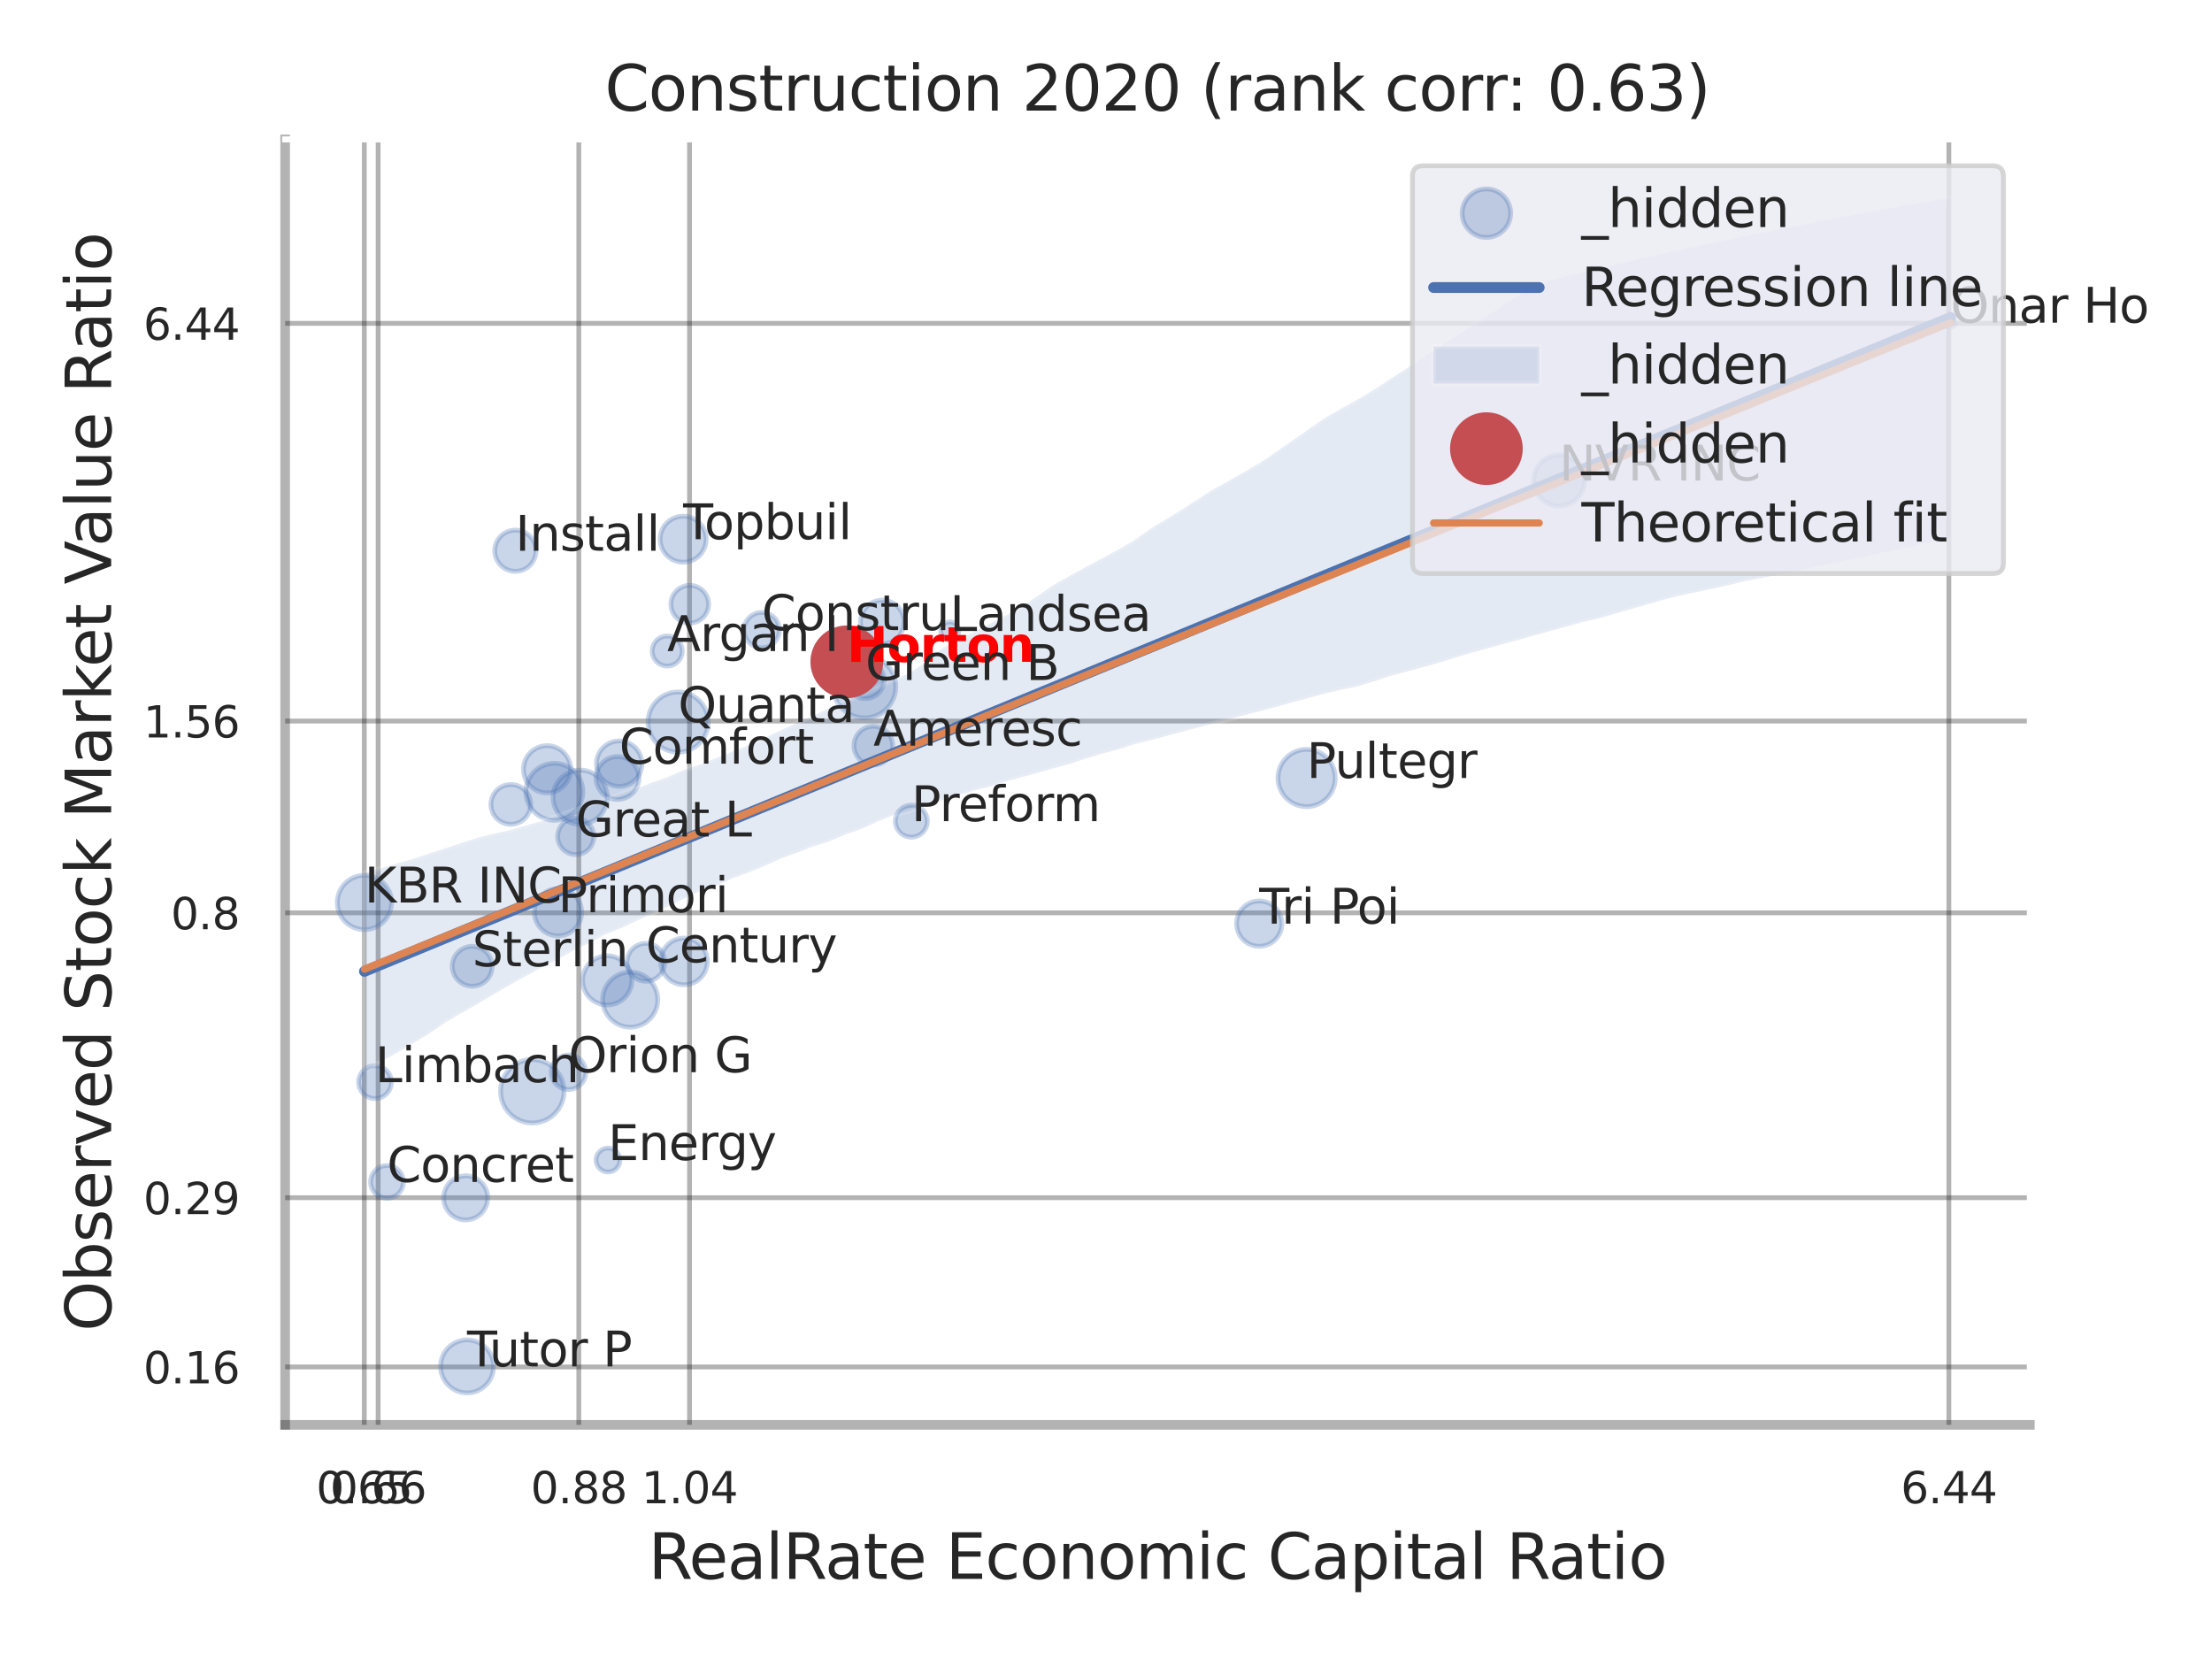 <?xml version="1.0" encoding="utf-8" standalone="no"?>
<!DOCTYPE svg PUBLIC "-//W3C//DTD SVG 1.1//EN"
  "http://www.w3.org/Graphics/SVG/1.1/DTD/svg11.dtd">
<svg xmlns:xlink="http://www.w3.org/1999/xlink" width="460.8pt" height="345.6pt" viewBox="0 0 460.8 345.6" xmlns="http://www.w3.org/2000/svg" version="1.1">
 <defs>
  <style type="text/css">*{stroke-linejoin: round; stroke-linecap: butt}</style>
 </defs>
 <g id="figure_1">
  <g id="patch_1">
   <path d="M 0 345.6 
L 460.8 345.6 
L 460.8 0 
L 0 0 
z
" style="fill: #ffffff"/>
  </g>
  <g id="axes_1">
   <g id="patch_2">
    <path d="M 59.4 296.82 
L 422.853 296.82 
L 422.853 29.04 
L 59.4 29.04 
z
" style="fill: #ffffff"/>
   </g>
   <g id="matplotlib.axis_1">
    <g id="xtick_1">
     <g id="line2d_1">
      <path d="M 75.889 296.82 
L 75.889 29.04 
" clip-path="url(#peb2d8330b5)" style="fill: none; stroke: #000000; stroke-opacity: 0.3; stroke-linecap: round"/>
     </g>
     <g id="text_1">
      <!-- 0.65 -->
      <g style="fill: #262626" transform="translate(65.869 313.159) scale(0.09 -0.09)">
       <defs>
        <path id="DejaVuSans-30" d="M 2034 4250 
Q 1547 4250 1301 3770 
Q 1056 3291 1056 2328 
Q 1056 1369 1301 889 
Q 1547 409 2034 409 
Q 2525 409 2770 889 
Q 3016 1369 3016 2328 
Q 3016 3291 2770 3770 
Q 2525 4250 2034 4250 
z
M 2034 4750 
Q 2819 4750 3233 4129 
Q 3647 3509 3647 2328 
Q 3647 1150 3233 529 
Q 2819 -91 2034 -91 
Q 1250 -91 836 529 
Q 422 1150 422 2328 
Q 422 3509 836 4129 
Q 1250 4750 2034 4750 
z
" transform="scale(0.016)"/>
        <path id="DejaVuSans-2e" d="M 684 794 
L 1344 794 
L 1344 0 
L 684 0 
L 684 794 
z
" transform="scale(0.016)"/>
        <path id="DejaVuSans-36" d="M 2113 2584 
Q 1688 2584 1439 2293 
Q 1191 2003 1191 1497 
Q 1191 994 1439 701 
Q 1688 409 2113 409 
Q 2538 409 2786 701 
Q 3034 994 3034 1497 
Q 3034 2003 2786 2293 
Q 2538 2584 2113 2584 
z
M 3366 4563 
L 3366 3988 
Q 3128 4100 2886 4159 
Q 2644 4219 2406 4219 
Q 1781 4219 1451 3797 
Q 1122 3375 1075 2522 
Q 1259 2794 1537 2939 
Q 1816 3084 2150 3084 
Q 2853 3084 3261 2657 
Q 3669 2231 3669 1497 
Q 3669 778 3244 343 
Q 2819 -91 2113 -91 
Q 1303 -91 875 529 
Q 447 1150 447 2328 
Q 447 3434 972 4092 
Q 1497 4750 2381 4750 
Q 2619 4750 2861 4703 
Q 3103 4656 3366 4563 
z
" transform="scale(0.016)"/>
        <path id="DejaVuSans-35" d="M 691 4666 
L 3169 4666 
L 3169 4134 
L 1269 4134 
L 1269 2991 
Q 1406 3038 1543 3061 
Q 1681 3084 1819 3084 
Q 2600 3084 3056 2656 
Q 3513 2228 3513 1497 
Q 3513 744 3044 326 
Q 2575 -91 1722 -91 
Q 1428 -91 1123 -41 
Q 819 9 494 109 
L 494 744 
Q 775 591 1075 516 
Q 1375 441 1709 441 
Q 2250 441 2565 725 
Q 2881 1009 2881 1497 
Q 2881 1984 2565 2268 
Q 2250 2553 1709 2553 
Q 1456 2553 1204 2497 
Q 953 2441 691 2322 
L 691 4666 
z
" transform="scale(0.016)"/>
       </defs>
       <use xlink:href="#DejaVuSans-30"/>
       <use xlink:href="#DejaVuSans-2e" transform="translate(63.623 0)"/>
       <use xlink:href="#DejaVuSans-36" transform="translate(95.41 0)"/>
       <use xlink:href="#DejaVuSans-35" transform="translate(159.033 0)"/>
      </g>
     </g>
    </g>
    <g id="xtick_2">
     <g id="line2d_2">
      <path d="M 78.772 296.82 
L 78.772 29.04 
" clip-path="url(#peb2d8330b5)" style="fill: none; stroke: #000000; stroke-opacity: 0.3; stroke-linecap: round"/>
     </g>
     <g id="text_2">
      <!-- 0.66 -->
      <g style="fill: #262626" transform="translate(68.752 313.159) scale(0.09 -0.09)">
       <use xlink:href="#DejaVuSans-30"/>
       <use xlink:href="#DejaVuSans-2e" transform="translate(63.623 0)"/>
       <use xlink:href="#DejaVuSans-36" transform="translate(95.41 0)"/>
       <use xlink:href="#DejaVuSans-36" transform="translate(159.033 0)"/>
      </g>
     </g>
    </g>
    <g id="xtick_3">
     <g id="line2d_3">
      <path d="M 120.575 296.82 
L 120.575 29.04 
" clip-path="url(#peb2d8330b5)" style="fill: none; stroke: #000000; stroke-opacity: 0.3; stroke-linecap: round"/>
     </g>
     <g id="text_3">
      <!-- 0.88 -->
      <g style="fill: #262626" transform="translate(110.555 313.159) scale(0.09 -0.09)">
       <defs>
        <path id="DejaVuSans-38" d="M 2034 2216 
Q 1584 2216 1326 1975 
Q 1069 1734 1069 1313 
Q 1069 891 1326 650 
Q 1584 409 2034 409 
Q 2484 409 2743 651 
Q 3003 894 3003 1313 
Q 3003 1734 2745 1975 
Q 2488 2216 2034 2216 
z
M 1403 2484 
Q 997 2584 770 2862 
Q 544 3141 544 3541 
Q 544 4100 942 4425 
Q 1341 4750 2034 4750 
Q 2731 4750 3128 4425 
Q 3525 4100 3525 3541 
Q 3525 3141 3298 2862 
Q 3072 2584 2669 2484 
Q 3125 2378 3379 2068 
Q 3634 1759 3634 1313 
Q 3634 634 3220 271 
Q 2806 -91 2034 -91 
Q 1263 -91 848 271 
Q 434 634 434 1313 
Q 434 1759 690 2068 
Q 947 2378 1403 2484 
z
M 1172 3481 
Q 1172 3119 1398 2916 
Q 1625 2713 2034 2713 
Q 2441 2713 2670 2916 
Q 2900 3119 2900 3481 
Q 2900 3844 2670 4047 
Q 2441 4250 2034 4250 
Q 1625 4250 1398 4047 
Q 1172 3844 1172 3481 
z
" transform="scale(0.016)"/>
       </defs>
       <use xlink:href="#DejaVuSans-30"/>
       <use xlink:href="#DejaVuSans-2e" transform="translate(63.623 0)"/>
       <use xlink:href="#DejaVuSans-38" transform="translate(95.41 0)"/>
       <use xlink:href="#DejaVuSans-38" transform="translate(159.033 0)"/>
      </g>
     </g>
    </g>
    <g id="xtick_4">
     <g id="line2d_4">
      <path d="M 143.638 296.82 
L 143.638 29.04 
" clip-path="url(#peb2d8330b5)" style="fill: none; stroke: #000000; stroke-opacity: 0.3; stroke-linecap: round"/>
     </g>
     <g id="text_4">
      <!-- 1.04 -->
      <g style="fill: #262626" transform="translate(133.619 313.159) scale(0.09 -0.09)">
       <defs>
        <path id="DejaVuSans-31" d="M 794 531 
L 1825 531 
L 1825 4091 
L 703 3866 
L 703 4441 
L 1819 4666 
L 2450 4666 
L 2450 531 
L 3481 531 
L 3481 0 
L 794 0 
L 794 531 
z
" transform="scale(0.016)"/>
        <path id="DejaVuSans-34" d="M 2419 4116 
L 825 1625 
L 2419 1625 
L 2419 4116 
z
M 2253 4666 
L 3047 4666 
L 3047 1625 
L 3713 1625 
L 3713 1100 
L 3047 1100 
L 3047 0 
L 2419 0 
L 2419 1100 
L 313 1100 
L 313 1709 
L 2253 4666 
z
" transform="scale(0.016)"/>
       </defs>
       <use xlink:href="#DejaVuSans-31"/>
       <use xlink:href="#DejaVuSans-2e" transform="translate(63.623 0)"/>
       <use xlink:href="#DejaVuSans-30" transform="translate(95.41 0)"/>
       <use xlink:href="#DejaVuSans-34" transform="translate(159.033 0)"/>
      </g>
     </g>
    </g>
    <g id="xtick_5">
     <g id="line2d_5">
      <path d="M 405.986 296.82 
L 405.986 29.04 
" clip-path="url(#peb2d8330b5)" style="fill: none; stroke: #000000; stroke-opacity: 0.3; stroke-linecap: round"/>
     </g>
     <g id="text_5">
      <!-- 6.44 -->
      <g style="fill: #262626" transform="translate(395.967 313.159) scale(0.09 -0.09)">
       <use xlink:href="#DejaVuSans-36"/>
       <use xlink:href="#DejaVuSans-2e" transform="translate(63.623 0)"/>
       <use xlink:href="#DejaVuSans-34" transform="translate(95.41 0)"/>
       <use xlink:href="#DejaVuSans-34" transform="translate(159.033 0)"/>
      </g>
     </g>
    </g>
    <g id="xtick_6"/>
    <g id="xtick_7"/>
    <g id="xtick_8"/>
    <g id="text_6">
     <!-- RealRate Economic Capital Ratio -->
     <g style="fill: #262626" transform="translate(135.073 328.908) scale(0.13 -0.13)">
      <defs>
       <path id="DejaVuSans-52" d="M 2841 2188 
Q 3044 2119 3236 1894 
Q 3428 1669 3622 1275 
L 4263 0 
L 3584 0 
L 2988 1197 
Q 2756 1666 2539 1819 
Q 2322 1972 1947 1972 
L 1259 1972 
L 1259 0 
L 628 0 
L 628 4666 
L 2053 4666 
Q 2853 4666 3247 4331 
Q 3641 3997 3641 3322 
Q 3641 2881 3436 2590 
Q 3231 2300 2841 2188 
z
M 1259 4147 
L 1259 2491 
L 2053 2491 
Q 2509 2491 2742 2702 
Q 2975 2913 2975 3322 
Q 2975 3731 2742 3939 
Q 2509 4147 2053 4147 
L 1259 4147 
z
" transform="scale(0.016)"/>
       <path id="DejaVuSans-65" d="M 3597 1894 
L 3597 1613 
L 953 1613 
Q 991 1019 1311 708 
Q 1631 397 2203 397 
Q 2534 397 2845 478 
Q 3156 559 3463 722 
L 3463 178 
Q 3153 47 2828 -22 
Q 2503 -91 2169 -91 
Q 1331 -91 842 396 
Q 353 884 353 1716 
Q 353 2575 817 3079 
Q 1281 3584 2069 3584 
Q 2775 3584 3186 3129 
Q 3597 2675 3597 1894 
z
M 3022 2063 
Q 3016 2534 2758 2815 
Q 2500 3097 2075 3097 
Q 1594 3097 1305 2825 
Q 1016 2553 972 2059 
L 3022 2063 
z
" transform="scale(0.016)"/>
       <path id="DejaVuSans-61" d="M 2194 1759 
Q 1497 1759 1228 1600 
Q 959 1441 959 1056 
Q 959 750 1161 570 
Q 1363 391 1709 391 
Q 2188 391 2477 730 
Q 2766 1069 2766 1631 
L 2766 1759 
L 2194 1759 
z
M 3341 1997 
L 3341 0 
L 2766 0 
L 2766 531 
Q 2569 213 2275 61 
Q 1981 -91 1556 -91 
Q 1019 -91 701 211 
Q 384 513 384 1019 
Q 384 1609 779 1909 
Q 1175 2209 1959 2209 
L 2766 2209 
L 2766 2266 
Q 2766 2663 2505 2880 
Q 2244 3097 1772 3097 
Q 1472 3097 1187 3025 
Q 903 2953 641 2809 
L 641 3341 
Q 956 3463 1253 3523 
Q 1550 3584 1831 3584 
Q 2591 3584 2966 3190 
Q 3341 2797 3341 1997 
z
" transform="scale(0.016)"/>
       <path id="DejaVuSans-6c" d="M 603 4863 
L 1178 4863 
L 1178 0 
L 603 0 
L 603 4863 
z
" transform="scale(0.016)"/>
       <path id="DejaVuSans-74" d="M 1172 4494 
L 1172 3500 
L 2356 3500 
L 2356 3053 
L 1172 3053 
L 1172 1153 
Q 1172 725 1289 603 
Q 1406 481 1766 481 
L 2356 481 
L 2356 0 
L 1766 0 
Q 1100 0 847 248 
Q 594 497 594 1153 
L 594 3053 
L 172 3053 
L 172 3500 
L 594 3500 
L 594 4494 
L 1172 4494 
z
" transform="scale(0.016)"/>
       <path id="DejaVuSans-20" transform="scale(0.016)"/>
       <path id="DejaVuSans-45" d="M 628 4666 
L 3578 4666 
L 3578 4134 
L 1259 4134 
L 1259 2753 
L 3481 2753 
L 3481 2222 
L 1259 2222 
L 1259 531 
L 3634 531 
L 3634 0 
L 628 0 
L 628 4666 
z
" transform="scale(0.016)"/>
       <path id="DejaVuSans-63" d="M 3122 3366 
L 3122 2828 
Q 2878 2963 2633 3030 
Q 2388 3097 2138 3097 
Q 1578 3097 1268 2742 
Q 959 2388 959 1747 
Q 959 1106 1268 751 
Q 1578 397 2138 397 
Q 2388 397 2633 464 
Q 2878 531 3122 666 
L 3122 134 
Q 2881 22 2623 -34 
Q 2366 -91 2075 -91 
Q 1284 -91 818 406 
Q 353 903 353 1747 
Q 353 2603 823 3093 
Q 1294 3584 2113 3584 
Q 2378 3584 2631 3529 
Q 2884 3475 3122 3366 
z
" transform="scale(0.016)"/>
       <path id="DejaVuSans-6f" d="M 1959 3097 
Q 1497 3097 1228 2736 
Q 959 2375 959 1747 
Q 959 1119 1226 758 
Q 1494 397 1959 397 
Q 2419 397 2687 759 
Q 2956 1122 2956 1747 
Q 2956 2369 2687 2733 
Q 2419 3097 1959 3097 
z
M 1959 3584 
Q 2709 3584 3137 3096 
Q 3566 2609 3566 1747 
Q 3566 888 3137 398 
Q 2709 -91 1959 -91 
Q 1206 -91 779 398 
Q 353 888 353 1747 
Q 353 2609 779 3096 
Q 1206 3584 1959 3584 
z
" transform="scale(0.016)"/>
       <path id="DejaVuSans-6e" d="M 3513 2113 
L 3513 0 
L 2938 0 
L 2938 2094 
Q 2938 2591 2744 2837 
Q 2550 3084 2163 3084 
Q 1697 3084 1428 2787 
Q 1159 2491 1159 1978 
L 1159 0 
L 581 0 
L 581 3500 
L 1159 3500 
L 1159 2956 
Q 1366 3272 1645 3428 
Q 1925 3584 2291 3584 
Q 2894 3584 3203 3211 
Q 3513 2838 3513 2113 
z
" transform="scale(0.016)"/>
       <path id="DejaVuSans-6d" d="M 3328 2828 
Q 3544 3216 3844 3400 
Q 4144 3584 4550 3584 
Q 5097 3584 5394 3201 
Q 5691 2819 5691 2113 
L 5691 0 
L 5113 0 
L 5113 2094 
Q 5113 2597 4934 2840 
Q 4756 3084 4391 3084 
Q 3944 3084 3684 2787 
Q 3425 2491 3425 1978 
L 3425 0 
L 2847 0 
L 2847 2094 
Q 2847 2600 2669 2842 
Q 2491 3084 2119 3084 
Q 1678 3084 1418 2786 
Q 1159 2488 1159 1978 
L 1159 0 
L 581 0 
L 581 3500 
L 1159 3500 
L 1159 2956 
Q 1356 3278 1631 3431 
Q 1906 3584 2284 3584 
Q 2666 3584 2933 3390 
Q 3200 3197 3328 2828 
z
" transform="scale(0.016)"/>
       <path id="DejaVuSans-69" d="M 603 3500 
L 1178 3500 
L 1178 0 
L 603 0 
L 603 3500 
z
M 603 4863 
L 1178 4863 
L 1178 4134 
L 603 4134 
L 603 4863 
z
" transform="scale(0.016)"/>
       <path id="DejaVuSans-43" d="M 4122 4306 
L 4122 3641 
Q 3803 3938 3442 4084 
Q 3081 4231 2675 4231 
Q 1875 4231 1450 3742 
Q 1025 3253 1025 2328 
Q 1025 1406 1450 917 
Q 1875 428 2675 428 
Q 3081 428 3442 575 
Q 3803 722 4122 1019 
L 4122 359 
Q 3791 134 3420 21 
Q 3050 -91 2638 -91 
Q 1578 -91 968 557 
Q 359 1206 359 2328 
Q 359 3453 968 4101 
Q 1578 4750 2638 4750 
Q 3056 4750 3426 4639 
Q 3797 4528 4122 4306 
z
" transform="scale(0.016)"/>
       <path id="DejaVuSans-70" d="M 1159 525 
L 1159 -1331 
L 581 -1331 
L 581 3500 
L 1159 3500 
L 1159 2969 
Q 1341 3281 1617 3432 
Q 1894 3584 2278 3584 
Q 2916 3584 3314 3078 
Q 3713 2572 3713 1747 
Q 3713 922 3314 415 
Q 2916 -91 2278 -91 
Q 1894 -91 1617 61 
Q 1341 213 1159 525 
z
M 3116 1747 
Q 3116 2381 2855 2742 
Q 2594 3103 2138 3103 
Q 1681 3103 1420 2742 
Q 1159 2381 1159 1747 
Q 1159 1113 1420 752 
Q 1681 391 2138 391 
Q 2594 391 2855 752 
Q 3116 1113 3116 1747 
z
" transform="scale(0.016)"/>
      </defs>
      <use xlink:href="#DejaVuSans-52"/>
      <use xlink:href="#DejaVuSans-65" transform="translate(64.982 0)"/>
      <use xlink:href="#DejaVuSans-61" transform="translate(126.506 0)"/>
      <use xlink:href="#DejaVuSans-6c" transform="translate(187.785 0)"/>
      <use xlink:href="#DejaVuSans-52" transform="translate(215.568 0)"/>
      <use xlink:href="#DejaVuSans-61" transform="translate(282.801 0)"/>
      <use xlink:href="#DejaVuSans-74" transform="translate(344.08 0)"/>
      <use xlink:href="#DejaVuSans-65" transform="translate(383.289 0)"/>
      <use xlink:href="#DejaVuSans-20" transform="translate(444.812 0)"/>
      <use xlink:href="#DejaVuSans-45" transform="translate(476.6 0)"/>
      <use xlink:href="#DejaVuSans-63" transform="translate(539.783 0)"/>
      <use xlink:href="#DejaVuSans-6f" transform="translate(594.764 0)"/>
      <use xlink:href="#DejaVuSans-6e" transform="translate(655.945 0)"/>
      <use xlink:href="#DejaVuSans-6f" transform="translate(719.324 0)"/>
      <use xlink:href="#DejaVuSans-6d" transform="translate(780.506 0)"/>
      <use xlink:href="#DejaVuSans-69" transform="translate(877.918 0)"/>
      <use xlink:href="#DejaVuSans-63" transform="translate(905.701 0)"/>
      <use xlink:href="#DejaVuSans-20" transform="translate(960.682 0)"/>
      <use xlink:href="#DejaVuSans-43" transform="translate(992.469 0)"/>
      <use xlink:href="#DejaVuSans-61" transform="translate(1062.293 0)"/>
      <use xlink:href="#DejaVuSans-70" transform="translate(1123.572 0)"/>
      <use xlink:href="#DejaVuSans-69" transform="translate(1187.049 0)"/>
      <use xlink:href="#DejaVuSans-74" transform="translate(1214.832 0)"/>
      <use xlink:href="#DejaVuSans-61" transform="translate(1254.041 0)"/>
      <use xlink:href="#DejaVuSans-6c" transform="translate(1315.32 0)"/>
      <use xlink:href="#DejaVuSans-20" transform="translate(1343.104 0)"/>
      <use xlink:href="#DejaVuSans-52" transform="translate(1374.891 0)"/>
      <use xlink:href="#DejaVuSans-61" transform="translate(1442.123 0)"/>
      <use xlink:href="#DejaVuSans-74" transform="translate(1503.402 0)"/>
      <use xlink:href="#DejaVuSans-69" transform="translate(1542.611 0)"/>
      <use xlink:href="#DejaVuSans-6f" transform="translate(1570.395 0)"/>
     </g>
    </g>
   </g>
   <g id="matplotlib.axis_2">
    <g id="ytick_1">
     <g id="line2d_6">
      <path d="M 59.4 284.757 
L 422.853 284.757 
" clip-path="url(#peb2d8330b5)" style="fill: none; stroke: #000000; stroke-opacity: 0.3; stroke-linecap: round"/>
     </g>
     <g id="text_7">
      <!-- 0.16 -->
      <g style="fill: #262626" transform="translate(29.861 288.176) scale(0.09 -0.09)">
       <use xlink:href="#DejaVuSans-30"/>
       <use xlink:href="#DejaVuSans-2e" transform="translate(63.623 0)"/>
       <use xlink:href="#DejaVuSans-31" transform="translate(95.41 0)"/>
       <use xlink:href="#DejaVuSans-36" transform="translate(159.033 0)"/>
      </g>
     </g>
    </g>
    <g id="ytick_2">
     <g id="line2d_7">
      <path d="M 59.4 249.504 
L 422.853 249.504 
" clip-path="url(#peb2d8330b5)" style="fill: none; stroke: #000000; stroke-opacity: 0.3; stroke-linecap: round"/>
     </g>
     <g id="text_8">
      <!-- 0.29 -->
      <g style="fill: #262626" transform="translate(29.861 252.923) scale(0.09 -0.09)">
       <defs>
        <path id="DejaVuSans-32" d="M 1228 531 
L 3431 531 
L 3431 0 
L 469 0 
L 469 531 
Q 828 903 1448 1529 
Q 2069 2156 2228 2338 
Q 2531 2678 2651 2914 
Q 2772 3150 2772 3378 
Q 2772 3750 2511 3984 
Q 2250 4219 1831 4219 
Q 1534 4219 1204 4116 
Q 875 4013 500 3803 
L 500 4441 
Q 881 4594 1212 4672 
Q 1544 4750 1819 4750 
Q 2544 4750 2975 4387 
Q 3406 4025 3406 3419 
Q 3406 3131 3298 2873 
Q 3191 2616 2906 2266 
Q 2828 2175 2409 1742 
Q 1991 1309 1228 531 
z
" transform="scale(0.016)"/>
        <path id="DejaVuSans-39" d="M 703 97 
L 703 672 
Q 941 559 1184 500 
Q 1428 441 1663 441 
Q 2288 441 2617 861 
Q 2947 1281 2994 2138 
Q 2813 1869 2534 1725 
Q 2256 1581 1919 1581 
Q 1219 1581 811 2004 
Q 403 2428 403 3163 
Q 403 3881 828 4315 
Q 1253 4750 1959 4750 
Q 2769 4750 3195 4129 
Q 3622 3509 3622 2328 
Q 3622 1225 3098 567 
Q 2575 -91 1691 -91 
Q 1453 -91 1209 -44 
Q 966 3 703 97 
z
M 1959 2075 
Q 2384 2075 2632 2365 
Q 2881 2656 2881 3163 
Q 2881 3666 2632 3958 
Q 2384 4250 1959 4250 
Q 1534 4250 1286 3958 
Q 1038 3666 1038 3163 
Q 1038 2656 1286 2365 
Q 1534 2075 1959 2075 
z
" transform="scale(0.016)"/>
       </defs>
       <use xlink:href="#DejaVuSans-30"/>
       <use xlink:href="#DejaVuSans-2e" transform="translate(63.623 0)"/>
       <use xlink:href="#DejaVuSans-32" transform="translate(95.41 0)"/>
       <use xlink:href="#DejaVuSans-39" transform="translate(159.033 0)"/>
      </g>
     </g>
    </g>
    <g id="ytick_3">
     <g id="line2d_8">
      <path d="M 59.4 190.161 
L 422.853 190.161 
" clip-path="url(#peb2d8330b5)" style="fill: none; stroke: #000000; stroke-opacity: 0.3; stroke-linecap: round"/>
     </g>
     <g id="text_9">
      <!-- 0.8 -->
      <g style="fill: #262626" transform="translate(35.587 193.581) scale(0.09 -0.09)">
       <use xlink:href="#DejaVuSans-30"/>
       <use xlink:href="#DejaVuSans-2e" transform="translate(63.623 0)"/>
       <use xlink:href="#DejaVuSans-38" transform="translate(95.41 0)"/>
      </g>
     </g>
    </g>
    <g id="ytick_4">
     <g id="line2d_9">
      <path d="M 59.4 150.208 
L 422.853 150.208 
" clip-path="url(#peb2d8330b5)" style="fill: none; stroke: #000000; stroke-opacity: 0.3; stroke-linecap: round"/>
     </g>
     <g id="text_10">
      <!-- 1.56 -->
      <g style="fill: #262626" transform="translate(29.861 153.627) scale(0.09 -0.09)">
       <use xlink:href="#DejaVuSans-31"/>
       <use xlink:href="#DejaVuSans-2e" transform="translate(63.623 0)"/>
       <use xlink:href="#DejaVuSans-35" transform="translate(95.41 0)"/>
       <use xlink:href="#DejaVuSans-36" transform="translate(159.033 0)"/>
      </g>
     </g>
    </g>
    <g id="ytick_5">
     <g id="line2d_10">
      <path d="M 59.4 67.363 
L 422.853 67.363 
" clip-path="url(#peb2d8330b5)" style="fill: none; stroke: #000000; stroke-opacity: 0.3; stroke-linecap: round"/>
     </g>
     <g id="text_11">
      <!-- 6.44 -->
      <g style="fill: #262626" transform="translate(29.861 70.782) scale(0.09 -0.09)">
       <use xlink:href="#DejaVuSans-36"/>
       <use xlink:href="#DejaVuSans-2e" transform="translate(63.623 0)"/>
       <use xlink:href="#DejaVuSans-34" transform="translate(95.41 0)"/>
       <use xlink:href="#DejaVuSans-34" transform="translate(159.033 0)"/>
      </g>
     </g>
    </g>
    <g id="ytick_6"/>
    <g id="ytick_7"/>
    <g id="ytick_8"/>
    <g id="text_12">
     <!-- Observed Stock Market Value Ratio -->
     <g style="fill: #262626" transform="translate(23.157 277.332) rotate(-90) scale(0.13 -0.13)">
      <defs>
       <path id="DejaVuSans-4f" d="M 2522 4238 
Q 1834 4238 1429 3725 
Q 1025 3213 1025 2328 
Q 1025 1447 1429 934 
Q 1834 422 2522 422 
Q 3209 422 3611 934 
Q 4013 1447 4013 2328 
Q 4013 3213 3611 3725 
Q 3209 4238 2522 4238 
z
M 2522 4750 
Q 3503 4750 4090 4092 
Q 4678 3434 4678 2328 
Q 4678 1225 4090 567 
Q 3503 -91 2522 -91 
Q 1538 -91 948 565 
Q 359 1222 359 2328 
Q 359 3434 948 4092 
Q 1538 4750 2522 4750 
z
" transform="scale(0.016)"/>
       <path id="DejaVuSans-62" d="M 3116 1747 
Q 3116 2381 2855 2742 
Q 2594 3103 2138 3103 
Q 1681 3103 1420 2742 
Q 1159 2381 1159 1747 
Q 1159 1113 1420 752 
Q 1681 391 2138 391 
Q 2594 391 2855 752 
Q 3116 1113 3116 1747 
z
M 1159 2969 
Q 1341 3281 1617 3432 
Q 1894 3584 2278 3584 
Q 2916 3584 3314 3078 
Q 3713 2572 3713 1747 
Q 3713 922 3314 415 
Q 2916 -91 2278 -91 
Q 1894 -91 1617 61 
Q 1341 213 1159 525 
L 1159 0 
L 581 0 
L 581 4863 
L 1159 4863 
L 1159 2969 
z
" transform="scale(0.016)"/>
       <path id="DejaVuSans-73" d="M 2834 3397 
L 2834 2853 
Q 2591 2978 2328 3040 
Q 2066 3103 1784 3103 
Q 1356 3103 1142 2972 
Q 928 2841 928 2578 
Q 928 2378 1081 2264 
Q 1234 2150 1697 2047 
L 1894 2003 
Q 2506 1872 2764 1633 
Q 3022 1394 3022 966 
Q 3022 478 2636 193 
Q 2250 -91 1575 -91 
Q 1294 -91 989 -36 
Q 684 19 347 128 
L 347 722 
Q 666 556 975 473 
Q 1284 391 1588 391 
Q 1994 391 2212 530 
Q 2431 669 2431 922 
Q 2431 1156 2273 1281 
Q 2116 1406 1581 1522 
L 1381 1569 
Q 847 1681 609 1914 
Q 372 2147 372 2553 
Q 372 3047 722 3315 
Q 1072 3584 1716 3584 
Q 2034 3584 2315 3537 
Q 2597 3491 2834 3397 
z
" transform="scale(0.016)"/>
       <path id="DejaVuSans-72" d="M 2631 2963 
Q 2534 3019 2420 3045 
Q 2306 3072 2169 3072 
Q 1681 3072 1420 2755 
Q 1159 2438 1159 1844 
L 1159 0 
L 581 0 
L 581 3500 
L 1159 3500 
L 1159 2956 
Q 1341 3275 1631 3429 
Q 1922 3584 2338 3584 
Q 2397 3584 2469 3576 
Q 2541 3569 2628 3553 
L 2631 2963 
z
" transform="scale(0.016)"/>
       <path id="DejaVuSans-76" d="M 191 3500 
L 800 3500 
L 1894 563 
L 2988 3500 
L 3597 3500 
L 2284 0 
L 1503 0 
L 191 3500 
z
" transform="scale(0.016)"/>
       <path id="DejaVuSans-64" d="M 2906 2969 
L 2906 4863 
L 3481 4863 
L 3481 0 
L 2906 0 
L 2906 525 
Q 2725 213 2448 61 
Q 2172 -91 1784 -91 
Q 1150 -91 751 415 
Q 353 922 353 1747 
Q 353 2572 751 3078 
Q 1150 3584 1784 3584 
Q 2172 3584 2448 3432 
Q 2725 3281 2906 2969 
z
M 947 1747 
Q 947 1113 1208 752 
Q 1469 391 1925 391 
Q 2381 391 2643 752 
Q 2906 1113 2906 1747 
Q 2906 2381 2643 2742 
Q 2381 3103 1925 3103 
Q 1469 3103 1208 2742 
Q 947 2381 947 1747 
z
" transform="scale(0.016)"/>
       <path id="DejaVuSans-53" d="M 3425 4513 
L 3425 3897 
Q 3066 4069 2747 4153 
Q 2428 4238 2131 4238 
Q 1616 4238 1336 4038 
Q 1056 3838 1056 3469 
Q 1056 3159 1242 3001 
Q 1428 2844 1947 2747 
L 2328 2669 
Q 3034 2534 3370 2195 
Q 3706 1856 3706 1288 
Q 3706 609 3251 259 
Q 2797 -91 1919 -91 
Q 1588 -91 1214 -16 
Q 841 59 441 206 
L 441 856 
Q 825 641 1194 531 
Q 1563 422 1919 422 
Q 2459 422 2753 634 
Q 3047 847 3047 1241 
Q 3047 1584 2836 1778 
Q 2625 1972 2144 2069 
L 1759 2144 
Q 1053 2284 737 2584 
Q 422 2884 422 3419 
Q 422 4038 858 4394 
Q 1294 4750 2059 4750 
Q 2388 4750 2728 4690 
Q 3069 4631 3425 4513 
z
" transform="scale(0.016)"/>
       <path id="DejaVuSans-6b" d="M 581 4863 
L 1159 4863 
L 1159 1991 
L 2875 3500 
L 3609 3500 
L 1753 1863 
L 3688 0 
L 2938 0 
L 1159 1709 
L 1159 0 
L 581 0 
L 581 4863 
z
" transform="scale(0.016)"/>
       <path id="DejaVuSans-4d" d="M 628 4666 
L 1569 4666 
L 2759 1491 
L 3956 4666 
L 4897 4666 
L 4897 0 
L 4281 0 
L 4281 4097 
L 3078 897 
L 2444 897 
L 1241 4097 
L 1241 0 
L 628 0 
L 628 4666 
z
" transform="scale(0.016)"/>
       <path id="DejaVuSans-56" d="M 1831 0 
L 50 4666 
L 709 4666 
L 2188 738 
L 3669 4666 
L 4325 4666 
L 2547 0 
L 1831 0 
z
" transform="scale(0.016)"/>
       <path id="DejaVuSans-75" d="M 544 1381 
L 544 3500 
L 1119 3500 
L 1119 1403 
Q 1119 906 1312 657 
Q 1506 409 1894 409 
Q 2359 409 2629 706 
Q 2900 1003 2900 1516 
L 2900 3500 
L 3475 3500 
L 3475 0 
L 2900 0 
L 2900 538 
Q 2691 219 2414 64 
Q 2138 -91 1772 -91 
Q 1169 -91 856 284 
Q 544 659 544 1381 
z
M 1991 3584 
L 1991 3584 
z
" transform="scale(0.016)"/>
      </defs>
      <use xlink:href="#DejaVuSans-4f"/>
      <use xlink:href="#DejaVuSans-62" transform="translate(78.711 0)"/>
      <use xlink:href="#DejaVuSans-73" transform="translate(142.188 0)"/>
      <use xlink:href="#DejaVuSans-65" transform="translate(194.287 0)"/>
      <use xlink:href="#DejaVuSans-72" transform="translate(255.811 0)"/>
      <use xlink:href="#DejaVuSans-76" transform="translate(296.924 0)"/>
      <use xlink:href="#DejaVuSans-65" transform="translate(356.104 0)"/>
      <use xlink:href="#DejaVuSans-64" transform="translate(417.627 0)"/>
      <use xlink:href="#DejaVuSans-20" transform="translate(481.104 0)"/>
      <use xlink:href="#DejaVuSans-53" transform="translate(512.891 0)"/>
      <use xlink:href="#DejaVuSans-74" transform="translate(576.367 0)"/>
      <use xlink:href="#DejaVuSans-6f" transform="translate(615.576 0)"/>
      <use xlink:href="#DejaVuSans-63" transform="translate(676.758 0)"/>
      <use xlink:href="#DejaVuSans-6b" transform="translate(731.738 0)"/>
      <use xlink:href="#DejaVuSans-20" transform="translate(789.648 0)"/>
      <use xlink:href="#DejaVuSans-4d" transform="translate(821.436 0)"/>
      <use xlink:href="#DejaVuSans-61" transform="translate(907.715 0)"/>
      <use xlink:href="#DejaVuSans-72" transform="translate(968.994 0)"/>
      <use xlink:href="#DejaVuSans-6b" transform="translate(1010.107 0)"/>
      <use xlink:href="#DejaVuSans-65" transform="translate(1064.393 0)"/>
      <use xlink:href="#DejaVuSans-74" transform="translate(1125.916 0)"/>
      <use xlink:href="#DejaVuSans-20" transform="translate(1165.125 0)"/>
      <use xlink:href="#DejaVuSans-56" transform="translate(1196.912 0)"/>
      <use xlink:href="#DejaVuSans-61" transform="translate(1257.57 0)"/>
      <use xlink:href="#DejaVuSans-6c" transform="translate(1318.85 0)"/>
      <use xlink:href="#DejaVuSans-75" transform="translate(1346.633 0)"/>
      <use xlink:href="#DejaVuSans-65" transform="translate(1410.012 0)"/>
      <use xlink:href="#DejaVuSans-20" transform="translate(1471.535 0)"/>
      <use xlink:href="#DejaVuSans-52" transform="translate(1503.322 0)"/>
      <use xlink:href="#DejaVuSans-61" transform="translate(1570.555 0)"/>
      <use xlink:href="#DejaVuSans-74" transform="translate(1631.834 0)"/>
      <use xlink:href="#DejaVuSans-69" transform="translate(1671.043 0)"/>
      <use xlink:href="#DejaVuSans-6f" transform="translate(1698.826 0)"/>
     </g>
    </g>
   </g>
   <g id="PathCollection_1">
    <path d="M 120.854 171.712 
C 122.35 171.712 123.785 171.118 124.843 170.06 
C 125.901 169.002 126.495 167.567 126.495 166.071 
C 126.495 164.575 125.901 163.14 124.843 162.082 
C 123.785 161.024 122.35 160.43 120.854 160.43 
C 119.358 160.43 117.923 161.024 116.865 162.082 
C 115.807 163.14 115.213 164.575 115.213 166.071 
C 115.213 167.567 115.807 169.002 116.865 170.06 
C 117.923 171.118 119.358 171.712 120.854 171.712 
z
" clip-path="url(#peb2d8330b5)" style="fill: #4c72b0; fill-opacity: 0.3; stroke: #4c72b0; stroke-opacity: 0.3"/>
    <path d="M 180.092 149.553 
C 181.821 149.553 183.481 148.866 184.704 147.642 
C 185.927 146.419 186.614 144.76 186.614 143.03 
C 186.614 141.3 185.927 139.641 184.704 138.418 
C 183.481 137.195 181.821 136.508 180.092 136.508 
C 178.362 136.508 176.702 137.195 175.479 138.418 
C 174.256 139.641 173.569 141.3 173.569 143.03 
C 173.569 144.76 174.256 146.419 175.479 147.642 
C 176.702 148.866 178.362 149.553 180.092 149.553 
z
" clip-path="url(#peb2d8330b5)" style="fill: #4c72b0; fill-opacity: 0.3; stroke: #4c72b0; stroke-opacity: 0.3"/>
    <path d="M 113.967 165.173 
C 115.271 165.173 116.523 164.655 117.445 163.732 
C 118.368 162.81 118.886 161.558 118.886 160.254 
C 118.886 158.949 118.368 157.698 117.445 156.775 
C 116.523 155.853 115.271 155.334 113.967 155.334 
C 112.662 155.334 111.411 155.853 110.488 156.775 
C 109.566 157.698 109.047 158.949 109.047 160.254 
C 109.047 161.558 109.566 162.81 110.488 163.732 
C 111.411 164.655 112.662 165.173 113.967 165.173 
z
" clip-path="url(#peb2d8330b5)" style="fill: #4c72b0; fill-opacity: 0.3; stroke: #4c72b0; stroke-opacity: 0.3"/>
    <path d="M 97.303 290.17 
C 98.768 290.17 100.172 289.588 101.208 288.553 
C 102.243 287.517 102.825 286.113 102.825 284.648 
C 102.825 283.184 102.243 281.779 101.208 280.744 
C 100.172 279.708 98.768 279.126 97.303 279.126 
C 95.839 279.126 94.434 279.708 93.399 280.744 
C 92.363 281.779 91.781 283.184 91.781 284.648 
C 91.781 286.113 92.363 287.517 93.399 288.553 
C 94.434 289.588 95.839 290.17 97.303 290.17 
z
" clip-path="url(#peb2d8330b5)" style="fill: #4c72b0; fill-opacity: 0.3; stroke: #4c72b0; stroke-opacity: 0.3"/>
    <path d="M 189.859 174.395 
C 190.742 174.395 191.589 174.044 192.213 173.42 
C 192.838 172.795 193.188 171.948 193.188 171.065 
C 193.188 170.182 192.838 169.335 192.213 168.711 
C 191.589 168.087 190.742 167.736 189.859 167.736 
C 188.976 167.736 188.129 168.087 187.505 168.711 
C 186.88 169.335 186.529 170.182 186.529 171.065 
C 186.529 171.948 186.88 172.795 187.505 173.42 
C 188.129 174.044 188.976 174.395 189.859 174.395 
z
" clip-path="url(#peb2d8330b5)" style="fill: #4c72b0; fill-opacity: 0.3; stroke: #4c72b0; stroke-opacity: 0.3"/>
    <path d="M 138.995 138.749 
C 139.825 138.749 140.621 138.419 141.208 137.833 
C 141.794 137.246 142.124 136.45 142.124 135.62 
C 142.124 134.79 141.794 133.994 141.208 133.408 
C 140.621 132.821 139.825 132.491 138.995 132.491 
C 138.165 132.491 137.369 132.821 136.783 133.408 
C 136.196 133.994 135.866 134.79 135.866 135.62 
C 135.866 136.45 136.196 137.246 136.783 137.833 
C 137.369 138.419 138.165 138.749 138.995 138.749 
z
" clip-path="url(#peb2d8330b5)" style="fill: #4c72b0; fill-opacity: 0.3; stroke: #4c72b0; stroke-opacity: 0.3"/>
    <path d="M 115.486 170.877 
C 117.059 170.877 118.569 170.252 119.681 169.14 
C 120.794 168.027 121.419 166.518 121.419 164.945 
C 121.419 163.371 120.794 161.862 119.681 160.75 
C 118.569 159.637 117.059 159.012 115.486 159.012 
C 113.913 159.012 112.404 159.637 111.291 160.75 
C 110.179 161.862 109.554 163.371 109.554 164.945 
C 109.554 166.518 110.179 168.027 111.291 169.14 
C 112.404 170.252 113.913 170.877 115.486 170.877 
z
" clip-path="url(#peb2d8330b5)" style="fill: #4c72b0; fill-opacity: 0.3; stroke: #4c72b0; stroke-opacity: 0.3"/>
    <path d="M 128.644 166.529 
C 129.828 166.529 130.963 166.059 131.801 165.222 
C 132.638 164.385 133.108 163.249 133.108 162.065 
C 133.108 160.881 132.638 159.746 131.801 158.909 
C 130.963 158.071 129.828 157.601 128.644 157.601 
C 127.46 157.601 126.324 158.071 125.487 158.909 
C 124.65 159.746 124.18 160.881 124.18 162.065 
C 124.18 163.249 124.65 164.385 125.487 165.222 
C 126.324 166.059 127.46 166.529 128.644 166.529 
z
" clip-path="url(#peb2d8330b5)" style="fill: #4c72b0; fill-opacity: 0.3; stroke: #4c72b0; stroke-opacity: 0.3"/>
    <path d="M 126.496 209.354 
C 127.856 209.354 129.16 208.814 130.121 207.853 
C 131.082 206.891 131.623 205.587 131.623 204.228 
C 131.623 202.868 131.082 201.564 130.121 200.603 
C 129.16 199.641 127.856 199.101 126.496 199.101 
C 125.137 199.101 123.832 199.641 122.871 200.603 
C 121.91 201.564 121.37 202.868 121.37 204.228 
C 121.37 205.587 121.91 206.891 122.871 207.853 
C 123.832 208.814 125.137 209.354 126.496 209.354 
z
" clip-path="url(#peb2d8330b5)" style="fill: #4c72b0; fill-opacity: 0.3; stroke: #4c72b0; stroke-opacity: 0.3"/>
    <path d="M 142.496 205.145 
C 143.786 205.145 145.022 204.633 145.934 203.721 
C 146.845 202.81 147.357 201.573 147.357 200.284 
C 147.357 198.995 146.845 197.758 145.934 196.847 
C 145.022 195.935 143.786 195.423 142.496 195.423 
C 141.207 195.423 139.971 195.935 139.059 196.847 
C 138.148 197.758 137.636 198.995 137.636 200.284 
C 137.636 201.573 138.148 202.81 139.059 203.721 
C 139.971 204.633 141.207 205.145 142.496 205.145 
z
" clip-path="url(#peb2d8330b5)" style="fill: #4c72b0; fill-opacity: 0.3; stroke: #4c72b0; stroke-opacity: 0.3"/>
    <path d="M 272.192 168.034 
C 273.773 168.034 275.29 167.406 276.408 166.288 
C 277.526 165.17 278.154 163.653 278.154 162.072 
C 278.154 160.49 277.526 158.973 276.408 157.855 
C 275.29 156.737 273.773 156.109 272.192 156.109 
C 270.61 156.109 269.093 156.737 267.975 157.855 
C 266.857 158.973 266.229 160.49 266.229 162.072 
C 266.229 163.653 266.857 165.17 267.975 166.288 
C 269.093 167.406 270.61 168.034 272.192 168.034 
z
" clip-path="url(#peb2d8330b5)" style="fill: #4c72b0; fill-opacity: 0.3; stroke: #4c72b0; stroke-opacity: 0.3"/>
    <path d="M 106.408 171.714 
C 107.507 171.714 108.561 171.277 109.338 170.5 
C 110.115 169.723 110.551 168.669 110.551 167.57 
C 110.551 166.472 110.115 165.418 109.338 164.641 
C 108.561 163.864 107.507 163.427 106.408 163.427 
C 105.309 163.427 104.255 163.864 103.478 164.641 
C 102.701 165.418 102.264 166.472 102.264 167.57 
C 102.264 168.669 102.701 169.723 103.478 170.5 
C 104.255 171.277 105.309 171.714 106.408 171.714 
z
" clip-path="url(#peb2d8330b5)" style="fill: #4c72b0; fill-opacity: 0.3; stroke: #4c72b0; stroke-opacity: 0.3"/>
    <path d="M 98.373 205.452 
C 99.477 205.452 100.535 205.013 101.316 204.233 
C 102.096 203.452 102.535 202.394 102.535 201.29 
C 102.535 200.186 102.096 199.128 101.316 198.347 
C 100.535 197.567 99.477 197.128 98.373 197.128 
C 97.269 197.128 96.211 197.567 95.43 198.347 
C 94.65 199.128 94.211 200.186 94.211 201.29 
C 94.211 202.394 94.65 203.452 95.43 204.233 
C 96.211 205.013 97.269 205.452 98.373 205.452 
z
" clip-path="url(#peb2d8330b5)" style="fill: #4c72b0; fill-opacity: 0.3; stroke: #4c72b0; stroke-opacity: 0.3"/>
    <path d="M 176.406 144.948 
C 178.281 144.948 180.08 144.203 181.406 142.877 
C 182.732 141.551 183.477 139.752 183.477 137.877 
C 183.477 136.002 182.732 134.203 181.406 132.877 
C 180.08 131.551 178.281 130.806 176.406 130.806 
C 174.53 130.806 172.732 131.551 171.406 132.877 
C 170.08 134.203 169.335 136.002 169.335 137.877 
C 169.335 139.752 170.08 141.551 171.406 142.877 
C 172.732 144.203 174.53 144.948 176.406 144.948 
z
" clip-path="url(#peb2d8330b5)" style="fill: #4c72b0; fill-opacity: 0.3; stroke: #4c72b0; stroke-opacity: 0.3"/>
    <path d="M 324.8 105.401 
C 326.206 105.401 327.555 104.842 328.549 103.848 
C 329.544 102.853 330.102 101.504 330.102 100.098 
C 330.102 98.692 329.544 97.343 328.549 96.348 
C 327.555 95.354 326.206 94.795 324.8 94.795 
C 323.393 94.795 322.044 95.354 321.05 96.348 
C 320.055 97.343 319.497 98.692 319.497 100.098 
C 319.497 101.504 320.055 102.853 321.05 103.848 
C 322.044 104.842 323.393 105.401 324.8 105.401 
z
" clip-path="url(#peb2d8330b5)" style="fill: #4c72b0; fill-opacity: 0.3; stroke: #4c72b0; stroke-opacity: 0.3"/>
    <path d="M 97.005 254.135 
C 98.224 254.135 99.393 253.651 100.255 252.789 
C 101.117 251.927 101.601 250.758 101.601 249.539 
C 101.601 248.32 101.117 247.151 100.255 246.289 
C 99.393 245.428 98.224 244.943 97.005 244.943 
C 95.786 244.943 94.617 245.428 93.755 246.289 
C 92.893 247.151 92.409 248.32 92.409 249.539 
C 92.409 250.758 92.893 251.927 93.755 252.789 
C 94.617 253.651 95.786 254.135 97.005 254.135 
z
" clip-path="url(#peb2d8330b5)" style="fill: #4c72b0; fill-opacity: 0.3; stroke: #4c72b0; stroke-opacity: 0.3"/>
    <path d="M 128.994 163.824 
C 130.251 163.824 131.456 163.324 132.344 162.436 
C 133.233 161.547 133.732 160.342 133.732 159.086 
C 133.732 157.829 133.233 156.624 132.344 155.735 
C 131.456 154.847 130.251 154.348 128.994 154.348 
C 127.738 154.348 126.532 154.847 125.644 155.735 
C 124.755 156.624 124.256 157.829 124.256 159.086 
C 124.256 160.342 124.755 161.547 125.644 162.436 
C 126.532 163.324 127.738 163.824 128.994 163.824 
z
" clip-path="url(#peb2d8330b5)" style="fill: #4c72b0; fill-opacity: 0.3; stroke: #4c72b0; stroke-opacity: 0.3"/>
    <path d="M 143.69 129.796 
C 144.732 129.796 145.732 129.382 146.469 128.645 
C 147.206 127.908 147.62 126.909 147.62 125.867 
C 147.62 124.825 147.206 123.825 146.469 123.088 
C 145.732 122.351 144.732 121.937 143.69 121.937 
C 142.648 121.937 141.648 122.351 140.911 123.088 
C 140.174 123.825 139.76 124.825 139.76 125.867 
C 139.76 126.909 140.174 127.908 140.911 128.645 
C 141.648 129.382 142.648 129.796 143.69 129.796 
z
" clip-path="url(#peb2d8330b5)" style="fill: #4c72b0; fill-opacity: 0.3; stroke: #4c72b0; stroke-opacity: 0.3"/>
    <path d="M 141.257 156.693 
C 142.919 156.693 144.514 156.032 145.69 154.857 
C 146.865 153.681 147.526 152.087 147.526 150.424 
C 147.526 148.761 146.865 147.167 145.69 145.991 
C 144.514 144.816 142.919 144.155 141.257 144.155 
C 139.594 144.155 138 144.816 136.824 145.991 
C 135.648 147.167 134.988 148.761 134.988 150.424 
C 134.988 152.087 135.648 153.681 136.824 154.857 
C 138 156.032 139.594 156.693 141.257 156.693 
z
" clip-path="url(#peb2d8330b5)" style="fill: #4c72b0; fill-opacity: 0.3; stroke: #4c72b0; stroke-opacity: 0.3"/>
    <path d="M 110.889 233.94 
C 112.643 233.94 114.325 233.243 115.565 232.003 
C 116.805 230.763 117.501 229.082 117.501 227.328 
C 117.501 225.574 116.805 223.892 115.565 222.652 
C 114.325 221.412 112.643 220.716 110.889 220.716 
C 109.136 220.716 107.454 221.412 106.214 222.652 
C 104.974 223.892 104.277 225.574 104.277 227.328 
C 104.277 229.082 104.974 230.763 106.214 232.003 
C 107.454 233.243 109.136 233.94 110.889 233.94 
z
" clip-path="url(#peb2d8330b5)" style="fill: #4c72b0; fill-opacity: 0.3; stroke: #4c72b0; stroke-opacity: 0.3"/>
    <path d="M 75.921 193.663 
C 77.421 193.663 78.86 193.067 79.921 192.006 
C 80.982 190.945 81.578 189.506 81.578 188.006 
C 81.578 186.505 80.982 185.066 79.921 184.005 
C 78.86 182.944 77.421 182.348 75.921 182.348 
C 74.42 182.348 72.981 182.944 71.92 184.005 
C 70.859 185.066 70.263 186.505 70.263 188.006 
C 70.263 189.506 70.859 190.945 71.92 192.006 
C 72.981 193.067 74.42 193.663 75.921 193.663 
z
" clip-path="url(#peb2d8330b5)" style="fill: #4c72b0; fill-opacity: 0.3; stroke: #4c72b0; stroke-opacity: 0.3"/>
    <path d="M 126.658 244.145 
C 127.318 244.145 127.951 243.883 128.418 243.416 
C 128.885 242.949 129.147 242.316 129.147 241.655 
C 129.147 240.995 128.885 240.362 128.418 239.895 
C 127.951 239.428 127.318 239.166 126.658 239.166 
C 125.997 239.166 125.364 239.428 124.897 239.895 
C 124.43 240.362 124.168 240.995 124.168 241.655 
C 124.168 242.316 124.43 242.949 124.897 243.416 
C 125.364 243.883 125.997 244.145 126.658 244.145 
z
" clip-path="url(#peb2d8330b5)" style="fill: #4c72b0; fill-opacity: 0.3; stroke: #4c72b0; stroke-opacity: 0.3"/>
    <path d="M 116.249 194.96 
C 117.555 194.96 118.808 194.441 119.732 193.517 
C 120.656 192.593 121.175 191.34 121.175 190.034 
C 121.175 188.727 120.656 187.474 119.732 186.55 
C 118.808 185.626 117.555 185.107 116.249 185.107 
C 114.942 185.107 113.689 185.626 112.765 186.55 
C 111.841 187.474 111.322 188.727 111.322 190.034 
C 111.322 191.34 111.841 192.593 112.765 193.517 
C 113.689 194.441 114.942 194.96 116.249 194.96 
z
" clip-path="url(#peb2d8330b5)" style="fill: #4c72b0; fill-opacity: 0.3; stroke: #4c72b0; stroke-opacity: 0.3"/>
    <path d="M 119.945 178.028 
C 120.946 178.028 121.906 177.63 122.614 176.922 
C 123.321 176.214 123.719 175.254 123.719 174.253 
C 123.719 173.252 123.321 172.292 122.614 171.584 
C 121.906 170.877 120.946 170.479 119.945 170.479 
C 118.944 170.479 117.984 170.877 117.276 171.584 
C 116.568 172.292 116.17 173.252 116.17 174.253 
C 116.17 175.254 116.568 176.214 117.276 176.922 
C 117.984 177.63 118.944 178.028 119.945 178.028 
z
" clip-path="url(#peb2d8330b5)" style="fill: #4c72b0; fill-opacity: 0.3; stroke: #4c72b0; stroke-opacity: 0.3"/>
    <path d="M 180.282 145.527 
C 181.31 145.527 182.295 145.119 183.022 144.392 
C 183.749 143.665 184.157 142.679 184.157 141.651 
C 184.157 140.623 183.749 139.638 183.022 138.911 
C 182.295 138.184 181.31 137.776 180.282 137.776 
C 179.254 137.776 178.268 138.184 177.541 138.911 
C 176.815 139.638 176.406 140.623 176.406 141.651 
C 176.406 142.679 176.815 143.665 177.541 144.392 
C 178.268 145.119 179.254 145.527 180.282 145.527 
z
" clip-path="url(#peb2d8330b5)" style="fill: #4c72b0; fill-opacity: 0.3; stroke: #4c72b0; stroke-opacity: 0.3"/>
    <path d="M 118.441 226.954 
C 119.393 226.954 120.306 226.576 120.979 225.902 
C 121.652 225.229 122.031 224.316 122.031 223.364 
C 122.031 222.412 121.652 221.499 120.979 220.826 
C 120.306 220.153 119.393 219.775 118.441 219.775 
C 117.489 219.775 116.576 220.153 115.903 220.826 
C 115.23 221.499 114.852 222.412 114.852 223.364 
C 114.852 224.316 115.23 225.229 115.903 225.902 
C 116.576 226.576 117.489 226.954 118.441 226.954 
z
" clip-path="url(#peb2d8330b5)" style="fill: #4c72b0; fill-opacity: 0.3; stroke: #4c72b0; stroke-opacity: 0.3"/>
    <path d="M 181.932 159.372 
C 183.004 159.372 184.032 158.946 184.789 158.188 
C 185.547 157.431 185.973 156.403 185.973 155.331 
C 185.973 154.26 185.547 153.232 184.789 152.474 
C 184.032 151.717 183.004 151.291 181.932 151.291 
C 180.861 151.291 179.833 151.717 179.075 152.474 
C 178.318 153.232 177.892 154.26 177.892 155.331 
C 177.892 156.403 178.318 157.431 179.075 158.188 
C 179.833 158.946 180.861 159.372 181.932 159.372 
z
" clip-path="url(#peb2d8330b5)" style="fill: #4c72b0; fill-opacity: 0.3; stroke: #4c72b0; stroke-opacity: 0.3"/>
    <path d="M 262.322 197.132 
C 263.574 197.132 264.775 196.634 265.66 195.749 
C 266.546 194.863 267.043 193.662 267.043 192.41 
C 267.043 191.158 266.546 189.957 265.66 189.072 
C 264.775 188.187 263.574 187.689 262.322 187.689 
C 261.07 187.689 259.869 188.187 258.983 189.072 
C 258.098 189.957 257.6 191.158 257.6 192.41 
C 257.6 193.662 258.098 194.863 258.983 195.749 
C 259.869 196.634 261.07 197.132 262.322 197.132 
z
" clip-path="url(#peb2d8330b5)" style="fill: #4c72b0; fill-opacity: 0.3; stroke: #4c72b0; stroke-opacity: 0.3"/>
    <path d="M 131.29 213.979 
C 132.812 213.979 134.272 213.375 135.348 212.299 
C 136.424 211.222 137.029 209.763 137.029 208.241 
C 137.029 206.719 136.424 205.259 135.348 204.183 
C 134.272 203.107 132.812 202.502 131.29 202.502 
C 129.769 202.502 128.309 203.107 127.233 204.183 
C 126.157 205.259 125.552 206.719 125.552 208.241 
C 125.552 209.763 126.157 211.222 127.233 212.299 
C 128.309 213.375 129.769 213.979 131.29 213.979 
z
" clip-path="url(#peb2d8330b5)" style="fill: #4c72b0; fill-opacity: 0.3; stroke: #4c72b0; stroke-opacity: 0.3"/>
    <path d="M 134.544 204.41 
C 135.59 204.41 136.594 203.994 137.334 203.254 
C 138.074 202.514 138.49 201.51 138.49 200.464 
C 138.49 199.417 138.074 198.414 137.334 197.674 
C 136.594 196.934 135.59 196.518 134.544 196.518 
C 133.497 196.518 132.494 196.934 131.754 197.674 
C 131.014 198.414 130.598 199.417 130.598 200.464 
C 130.598 201.51 131.014 202.514 131.754 203.254 
C 132.494 203.994 133.497 204.41 134.544 204.41 
z
" clip-path="url(#peb2d8330b5)" style="fill: #4c72b0; fill-opacity: 0.3; stroke: #4c72b0; stroke-opacity: 0.3"/>
    <path d="M 183.795 134.121 
C 185.001 134.121 186.158 133.642 187.011 132.789 
C 187.864 131.936 188.344 130.779 188.344 129.572 
C 188.344 128.366 187.864 127.209 187.011 126.356 
C 186.158 125.503 185.001 125.024 183.795 125.024 
C 182.588 125.024 181.431 125.503 180.578 126.356 
C 179.725 127.209 179.246 128.366 179.246 129.572 
C 179.246 130.779 179.725 131.936 180.578 132.789 
C 181.431 133.642 182.588 134.121 183.795 134.121 
z
" clip-path="url(#peb2d8330b5)" style="fill: #4c72b0; fill-opacity: 0.3; stroke: #4c72b0; stroke-opacity: 0.3"/>
    <path d="M 107.358 119.021 
C 108.496 119.021 109.589 118.568 110.394 117.763 
C 111.199 116.958 111.651 115.866 111.651 114.727 
C 111.651 113.588 111.199 112.496 110.394 111.691 
C 109.589 110.885 108.496 110.433 107.358 110.433 
C 106.219 110.433 105.127 110.885 104.321 111.691 
C 103.516 112.496 103.064 113.588 103.064 114.727 
C 103.064 115.866 103.516 116.958 104.321 117.763 
C 105.127 118.568 106.219 119.021 107.358 119.021 
z
" clip-path="url(#peb2d8330b5)" style="fill: #4c72b0; fill-opacity: 0.3; stroke: #4c72b0; stroke-opacity: 0.3"/>
    <path d="M 78.119 228.85 
C 79.025 228.85 79.894 228.49 80.534 227.849 
C 81.175 227.209 81.535 226.34 81.535 225.434 
C 81.535 224.528 81.175 223.659 80.534 223.018 
C 79.894 222.377 79.025 222.017 78.119 222.017 
C 77.213 222.017 76.344 222.377 75.703 223.018 
C 75.063 223.659 74.703 224.528 74.703 225.434 
C 74.703 226.34 75.063 227.209 75.703 227.849 
C 76.344 228.49 77.213 228.85 78.119 228.85 
z
" clip-path="url(#peb2d8330b5)" style="fill: #4c72b0; fill-opacity: 0.3; stroke: #4c72b0; stroke-opacity: 0.3"/>
    <path d="M 142.312 117.119 
C 143.584 117.119 144.805 116.614 145.705 115.714 
C 146.604 114.814 147.11 113.594 147.11 112.321 
C 147.11 111.049 146.604 109.828 145.705 108.929 
C 144.805 108.029 143.584 107.523 142.312 107.523 
C 141.04 107.523 139.819 108.029 138.919 108.929 
C 138.02 109.828 137.514 111.049 137.514 112.321 
C 137.514 113.594 138.02 114.814 138.919 115.714 
C 139.819 116.614 141.04 117.119 142.312 117.119 
z
" clip-path="url(#peb2d8330b5)" style="fill: #4c72b0; fill-opacity: 0.3; stroke: #4c72b0; stroke-opacity: 0.3"/>
    <path d="M 406.332 68.226 
C 406.599 68.226 406.856 68.12 407.044 67.931 
C 407.233 67.742 407.339 67.486 407.339 67.219 
C 407.339 66.951 407.233 66.695 407.044 66.506 
C 406.856 66.317 406.599 66.211 406.332 66.211 
C 406.065 66.211 405.809 66.317 405.62 66.506 
C 405.431 66.695 405.325 66.951 405.325 67.219 
C 405.325 67.486 405.431 67.742 405.62 67.931 
C 405.809 68.12 406.065 68.226 406.332 68.226 
z
" clip-path="url(#peb2d8330b5)" style="fill: #4c72b0; fill-opacity: 0.3; stroke: #4c72b0; stroke-opacity: 0.3"/>
    <path d="M 80.618 249.621 
C 81.523 249.621 82.39 249.262 83.03 248.622 
C 83.67 247.983 84.029 247.115 84.029 246.211 
C 84.029 245.306 83.67 244.438 83.03 243.799 
C 82.39 243.159 81.523 242.8 80.618 242.8 
C 79.714 242.8 78.846 243.159 78.207 243.799 
C 77.567 244.438 77.208 245.306 77.208 246.211 
C 77.208 247.115 77.567 247.983 78.207 248.622 
C 78.846 249.262 79.714 249.621 80.618 249.621 
z
" clip-path="url(#peb2d8330b5)" style="fill: #4c72b0; fill-opacity: 0.3; stroke: #4c72b0; stroke-opacity: 0.3"/>
    <path d="M 158.676 134.942 
C 159.652 134.942 160.588 134.554 161.278 133.864 
C 161.968 133.174 162.356 132.238 162.356 131.262 
C 162.356 130.286 161.968 129.349 161.278 128.659 
C 160.588 127.969 159.652 127.581 158.676 127.581 
C 157.7 127.581 156.763 127.969 156.073 128.659 
C 155.383 129.349 154.995 130.286 154.995 131.262 
C 154.995 132.238 155.383 133.174 156.073 133.864 
C 156.763 134.554 157.7 134.942 158.676 134.942 
z
" clip-path="url(#peb2d8330b5)" style="fill: #4c72b0; fill-opacity: 0.3; stroke: #4c72b0; stroke-opacity: 0.3"/>
    <path d="M 197.866 133.332 
C 198.366 133.332 198.845 133.133 199.198 132.78 
C 199.551 132.427 199.749 131.948 199.749 131.449 
C 199.749 130.95 199.551 130.471 199.198 130.118 
C 198.845 129.765 198.366 129.566 197.866 129.566 
C 197.367 129.566 196.888 129.765 196.535 130.118 
C 196.182 130.471 195.984 130.95 195.984 131.449 
C 195.984 131.948 196.182 132.427 196.535 132.78 
C 196.888 133.133 197.367 133.332 197.866 133.332 
z
" clip-path="url(#peb2d8330b5)" style="fill: #4c72b0; fill-opacity: 0.3; stroke: #4c72b0; stroke-opacity: 0.3"/>
   </g>
   <g id="FillBetweenPolyCollection_1">
    <defs>
     <path id="m9a922a22de" d="M 75.921 -163.765 
L 75.921 -122.655 
L 79.258 -124.418 
L 82.596 -126.221 
L 85.933 -128.208 
L 89.271 -130.188 
L 92.608 -132.479 
L 95.946 -134.462 
L 99.283 -136.345 
L 102.621 -138.313 
L 105.958 -140.273 
L 109.295 -142.146 
L 112.633 -143.946 
L 115.97 -145.621 
L 119.308 -147.526 
L 122.645 -149.097 
L 125.983 -150.884 
L 129.32 -152.238 
L 132.658 -153.805 
L 135.995 -155.334 
L 139.333 -156.861 
L 142.67 -158.481 
L 146.008 -160.042 
L 149.345 -161.12 
L 152.683 -162.676 
L 156.02 -163.89 
L 159.358 -165.216 
L 162.695 -166.754 
L 166.033 -167.959 
L 169.37 -169.27 
L 172.708 -170.322 
L 176.045 -171.731 
L 179.383 -172.885 
L 182.72 -174.419 
L 186.058 -175.779 
L 189.395 -176.613 
L 192.733 -177.765 
L 196.07 -178.876 
L 199.408 -179.855 
L 202.745 -180.875 
L 206.083 -181.698 
L 209.42 -182.75 
L 212.758 -183.669 
L 216.095 -184.592 
L 219.433 -185.524 
L 222.77 -186.447 
L 226.108 -187.536 
L 229.445 -188.564 
L 232.783 -189.429 
L 236.12 -190.509 
L 239.458 -191.337 
L 242.795 -192.228 
L 246.133 -193.123 
L 249.47 -194.018 
L 252.808 -194.913 
L 256.145 -195.808 
L 259.483 -196.703 
L 262.82 -197.523 
L 266.158 -198.438 
L 269.495 -199.354 
L 272.833 -200.26 
L 276.17 -201.155 
L 279.508 -201.931 
L 282.845 -202.618 
L 286.182 -203.648 
L 289.52 -204.742 
L 292.857 -205.641 
L 296.195 -206.539 
L 299.532 -207.456 
L 302.87 -208.521 
L 306.207 -209.517 
L 309.545 -210.441 
L 312.882 -211.365 
L 316.22 -212.284 
L 319.557 -213.208 
L 322.895 -214.133 
L 326.232 -215.057 
L 329.57 -215.981 
L 332.907 -216.738 
L 336.245 -217.699 
L 339.582 -218.66 
L 342.92 -219.625 
L 346.257 -220.586 
L 349.595 -221.425 
L 352.932 -222.141 
L 356.27 -222.857 
L 359.607 -223.573 
L 362.945 -224.426 
L 366.282 -225.07 
L 369.62 -225.708 
L 372.957 -226.417 
L 376.295 -227.126 
L 379.632 -227.836 
L 382.97 -228.545 
L 386.307 -229.254 
L 389.645 -229.964 
L 392.982 -230.673 
L 396.32 -231.382 
L 399.657 -232.092 
L 402.995 -232.801 
L 406.332 -233.513 
L 406.332 -304.388 
L 406.332 -304.388 
L 402.995 -303.819 
L 399.657 -303.238 
L 396.32 -302.646 
L 392.982 -302.046 
L 389.645 -301.438 
L 386.307 -300.822 
L 382.97 -300.197 
L 379.632 -299.564 
L 376.295 -298.921 
L 372.957 -298.27 
L 369.62 -297.61 
L 366.282 -296.939 
L 362.945 -296.259 
L 359.607 -295.567 
L 356.27 -294.864 
L 352.932 -294.15 
L 349.595 -293.424 
L 346.257 -292.687 
L 342.92 -291.938 
L 339.582 -291.176 
L 336.245 -290.402 
L 332.907 -289.614 
L 329.57 -288.812 
L 326.232 -287.997 
L 322.895 -287.168 
L 319.557 -286.113 
L 316.22 -283.946 
L 312.882 -281.779 
L 309.545 -279.612 
L 306.207 -277.444 
L 302.87 -275.275 
L 299.532 -273.101 
L 296.195 -270.927 
L 292.857 -268.753 
L 289.52 -266.579 
L 286.182 -264.403 
L 282.845 -262.397 
L 279.508 -260.553 
L 276.17 -258.658 
L 272.833 -256.349 
L 269.495 -254.032 
L 266.158 -251.714 
L 262.82 -249.396 
L 259.483 -247.42 
L 256.145 -245.549 
L 252.808 -243.679 
L 249.47 -241.573 
L 246.133 -239.387 
L 242.795 -237.368 
L 239.458 -235.311 
L 236.12 -232.944 
L 232.783 -231.017 
L 229.445 -229.22 
L 226.108 -227.421 
L 222.77 -225.611 
L 219.433 -223.728 
L 216.095 -221.423 
L 212.758 -219.107 
L 209.42 -217.36 
L 206.083 -215.629 
L 202.745 -213.913 
L 199.408 -212.265 
L 196.07 -210.404 
L 192.733 -207.589 
L 189.395 -205.36 
L 186.058 -203.925 
L 182.72 -202.22 
L 179.383 -200.775 
L 176.045 -199.352 
L 172.708 -198.107 
L 169.37 -196.463 
L 166.033 -195.043 
L 162.695 -193.507 
L 159.358 -191.891 
L 156.02 -190.405 
L 152.683 -189.097 
L 149.345 -187.738 
L 146.008 -186.415 
L 142.67 -185.31 
L 139.333 -183.834 
L 135.995 -182.642 
L 132.658 -181.365 
L 129.32 -180.166 
L 125.983 -179.006 
L 122.645 -177.888 
L 119.308 -176.708 
L 115.97 -175.55 
L 112.633 -174.506 
L 109.295 -173.584 
L 105.958 -172.588 
L 102.621 -171.89 
L 99.283 -171.017 
L 95.946 -169.951 
L 92.608 -168.829 
L 89.271 -167.752 
L 85.933 -166.658 
L 82.596 -165.7 
L 79.258 -164.688 
L 75.921 -163.765 
z
" style="stroke: #ffffff; stroke-opacity: 0.15"/>
    </defs>
    <g clip-path="url(#peb2d8330b5)">
     <use xlink:href="#m9a922a22de" x="0" y="345.6" style="fill: #4c72b0; fill-opacity: 0.15; stroke: #ffffff; stroke-opacity: 0.15"/>
    </g>
   </g>
   <g id="PathCollection_2">
    <defs>
     <path id="m6cd9552b8a" d="M 0 7.071 
C 1.875 7.071 3.674 6.326 5 5 
C 6.326 3.674 7.071 1.875 7.071 0 
C 7.071 -1.875 6.326 -3.674 5 -5 
C 3.674 -6.326 1.875 -7.071 0 -7.071 
C -1.875 -7.071 -3.674 -6.326 -5 -5 
C -6.326 -3.674 -7.071 -1.875 -7.071 0 
C -7.071 1.875 -6.326 3.674 -5 5 
C -3.674 6.326 -1.875 7.071 0 7.071 
z
" style="stroke: #c44e52"/>
    </defs>
    <g clip-path="url(#peb2d8330b5)">
     <use xlink:href="#m6cd9552b8a" x="176.406" y="137.877" style="fill: #c44e52; stroke: #c44e52"/>
    </g>
   </g>
   <g id="line2d_11">
    <path d="M 75.921 202.359 
L 79.258 200.983 
L 82.596 199.607 
L 85.933 198.231 
L 89.271 196.855 
L 92.608 195.479 
L 95.946 194.103 
L 99.283 192.727 
L 102.621 191.352 
L 105.958 189.976 
L 109.295 188.6 
L 112.633 187.224 
L 115.97 185.848 
L 119.308 184.472 
L 122.645 183.096 
L 125.983 181.72 
L 129.32 180.344 
L 132.658 178.968 
L 135.995 177.592 
L 139.333 176.216 
L 142.67 174.84 
L 146.008 173.464 
L 149.345 172.089 
L 152.683 170.713 
L 156.02 169.337 
L 159.358 167.961 
L 162.695 166.585 
L 166.033 165.209 
L 169.37 163.833 
L 172.708 162.457 
L 176.045 161.081 
L 179.383 159.705 
L 182.72 158.329 
L 186.058 156.953 
L 189.395 155.577 
L 192.733 154.201 
L 196.07 152.826 
L 199.408 151.45 
L 202.745 150.074 
L 206.083 148.698 
L 209.42 147.322 
L 212.758 145.946 
L 216.095 144.57 
L 219.433 143.194 
L 222.77 141.818 
L 226.108 140.442 
L 229.445 139.066 
L 232.783 137.69 
L 236.12 136.314 
L 239.458 134.938 
L 242.795 133.563 
L 246.133 132.187 
L 249.47 130.811 
L 252.808 129.435 
L 256.145 128.059 
L 259.483 126.683 
L 262.82 125.307 
L 266.158 123.931 
L 269.495 122.555 
L 272.833 121.179 
L 276.17 119.803 
L 279.508 118.427 
L 282.845 117.051 
L 286.182 115.675 
L 289.52 114.3 
L 292.857 112.924 
L 296.195 111.548 
L 299.532 110.172 
L 302.87 108.796 
L 306.207 107.42 
L 309.545 106.044 
L 312.882 104.668 
L 316.22 103.292 
L 319.557 101.916 
L 322.895 100.54 
L 326.232 99.164 
L 329.57 97.788 
L 332.907 96.412 
L 336.245 95.037 
L 339.582 93.661 
L 342.92 92.285 
L 346.257 90.909 
L 349.595 89.533 
L 352.932 88.157 
L 356.27 86.781 
L 359.607 85.405 
L 362.945 84.029 
L 366.282 82.653 
L 369.62 81.277 
L 372.957 79.901 
L 376.295 78.525 
L 379.632 77.149 
L 382.97 75.774 
L 386.307 74.398 
L 389.645 73.022 
L 392.982 71.646 
L 396.32 70.27 
L 399.657 68.894 
L 402.995 67.518 
L 406.332 66.142 
" clip-path="url(#peb2d8330b5)" style="fill: none; stroke: #4c72b0; stroke-width: 2.25; stroke-linecap: round"/>
   </g>
   <g id="line2d_12">
    <path d="M 120.854 183.584 
L 180.092 159.439 
L 113.967 186.392 
L 97.303 193.184 
L 189.859 155.458 
L 138.995 176.19 
L 115.486 185.772 
L 128.644 180.409 
L 126.496 181.285 
L 142.496 174.763 
L 272.192 121.898 
L 106.408 189.473 
L 98.373 192.748 
L 176.406 160.941 
L 324.8 100.455 
L 97.005 193.305 
L 128.994 180.266 
L 143.69 174.276 
L 141.257 175.268 
L 110.889 187.646 
L 75.921 201.899 
L 126.658 181.219 
L 116.249 185.461 
L 119.945 183.955 
L 180.282 159.361 
L 118.441 184.568 
L 181.932 158.688 
L 262.322 125.921 
L 131.29 179.33 
L 134.544 178.004 
L 183.795 157.929 
L 107.358 189.085 
L 78.119 201.003 
L 142.312 174.838 
L 406.332 67.222 
L 80.618 199.984 
L 158.676 168.168 
L 197.866 152.194 
" clip-path="url(#peb2d8330b5)" style="fill: none; stroke: #dd8452; stroke-width: 1.5; stroke-linecap: round"/>
   </g>
   <g id="patch_3">
    <path d="M 59.4 296.82 
L 59.4 29.04 
" style="fill: none; opacity: 0.3; stroke: #000000; stroke-width: 2; stroke-linejoin: miter; stroke-linecap: square"/>
   </g>
   <g id="patch_4">
    <path d="M 422.853 296.82 
L 422.853 29.04 
" style="fill: none; stroke: #ffffff; stroke-width: 1.25; stroke-linejoin: miter; stroke-linecap: square"/>
   </g>
   <g id="patch_5">
    <path d="M 59.4 296.82 
L 422.853 296.82 
" style="fill: none; opacity: 0.3; stroke: #000000; stroke-width: 2; stroke-linejoin: miter; stroke-linecap: square"/>
   </g>
   <g id="patch_6">
    <path d="M 59.4 29.04 
L 422.853 29.04 
" style="fill: none; stroke: #ffffff; stroke-width: 1.25; stroke-linejoin: miter; stroke-linecap: square"/>
   </g>
   <g id="text_13">
    <!-- Tutor P -->
    <g style="fill: #262626" transform="translate(97.303 284.648) scale(0.1 -0.1)">
     <defs>
      <path id="DejaVuSans-54" d="M -19 4666 
L 3928 4666 
L 3928 4134 
L 2272 4134 
L 2272 0 
L 1638 0 
L 1638 4134 
L -19 4134 
L -19 4666 
z
" transform="scale(0.016)"/>
      <path id="DejaVuSans-50" d="M 1259 4147 
L 1259 2394 
L 2053 2394 
Q 2494 2394 2734 2622 
Q 2975 2850 2975 3272 
Q 2975 3691 2734 3919 
Q 2494 4147 2053 4147 
L 1259 4147 
z
M 628 4666 
L 2053 4666 
Q 2838 4666 3239 4311 
Q 3641 3956 3641 3272 
Q 3641 2581 3239 2228 
Q 2838 1875 2053 1875 
L 1259 1875 
L 1259 0 
L 628 0 
L 628 4666 
z
" transform="scale(0.016)"/>
     </defs>
     <use xlink:href="#DejaVuSans-54"/>
     <use xlink:href="#DejaVuSans-75" transform="translate(45.959 0)"/>
     <use xlink:href="#DejaVuSans-74" transform="translate(109.338 0)"/>
     <use xlink:href="#DejaVuSans-6f" transform="translate(148.547 0)"/>
     <use xlink:href="#DejaVuSans-72" transform="translate(209.729 0)"/>
     <use xlink:href="#DejaVuSans-20" transform="translate(250.842 0)"/>
     <use xlink:href="#DejaVuSans-50" transform="translate(282.629 0)"/>
    </g>
   </g>
   <g id="text_14">
    <!-- Preform -->
    <g style="fill: #262626" transform="translate(189.859 171.065) scale(0.1 -0.1)">
     <defs>
      <path id="DejaVuSans-66" d="M 2375 4863 
L 2375 4384 
L 1825 4384 
Q 1516 4384 1395 4259 
Q 1275 4134 1275 3809 
L 1275 3500 
L 2222 3500 
L 2222 3053 
L 1275 3053 
L 1275 0 
L 697 0 
L 697 3053 
L 147 3053 
L 147 3500 
L 697 3500 
L 697 3744 
Q 697 4328 969 4595 
Q 1241 4863 1831 4863 
L 2375 4863 
z
" transform="scale(0.016)"/>
     </defs>
     <use xlink:href="#DejaVuSans-50"/>
     <use xlink:href="#DejaVuSans-72" transform="translate(58.553 0)"/>
     <use xlink:href="#DejaVuSans-65" transform="translate(97.416 0)"/>
     <use xlink:href="#DejaVuSans-66" transform="translate(158.939 0)"/>
     <use xlink:href="#DejaVuSans-6f" transform="translate(194.145 0)"/>
     <use xlink:href="#DejaVuSans-72" transform="translate(255.326 0)"/>
     <use xlink:href="#DejaVuSans-6d" transform="translate(294.689 0)"/>
    </g>
   </g>
   <g id="text_15">
    <!-- Argan I -->
    <g style="fill: #262626" transform="translate(138.995 135.62) scale(0.1 -0.1)">
     <defs>
      <path id="DejaVuSans-41" d="M 2188 4044 
L 1331 1722 
L 3047 1722 
L 2188 4044 
z
M 1831 4666 
L 2547 4666 
L 4325 0 
L 3669 0 
L 3244 1197 
L 1141 1197 
L 716 0 
L 50 0 
L 1831 4666 
z
" transform="scale(0.016)"/>
      <path id="DejaVuSans-67" d="M 2906 1791 
Q 2906 2416 2648 2759 
Q 2391 3103 1925 3103 
Q 1463 3103 1205 2759 
Q 947 2416 947 1791 
Q 947 1169 1205 825 
Q 1463 481 1925 481 
Q 2391 481 2648 825 
Q 2906 1169 2906 1791 
z
M 3481 434 
Q 3481 -459 3084 -895 
Q 2688 -1331 1869 -1331 
Q 1566 -1331 1297 -1286 
Q 1028 -1241 775 -1147 
L 775 -588 
Q 1028 -725 1275 -790 
Q 1522 -856 1778 -856 
Q 2344 -856 2625 -561 
Q 2906 -266 2906 331 
L 2906 616 
Q 2728 306 2450 153 
Q 2172 0 1784 0 
Q 1141 0 747 490 
Q 353 981 353 1791 
Q 353 2603 747 3093 
Q 1141 3584 1784 3584 
Q 2172 3584 2450 3431 
Q 2728 3278 2906 2969 
L 2906 3500 
L 3481 3500 
L 3481 434 
z
" transform="scale(0.016)"/>
      <path id="DejaVuSans-49" d="M 628 4666 
L 1259 4666 
L 1259 0 
L 628 0 
L 628 4666 
z
" transform="scale(0.016)"/>
     </defs>
     <use xlink:href="#DejaVuSans-41"/>
     <use xlink:href="#DejaVuSans-72" transform="translate(68.408 0)"/>
     <use xlink:href="#DejaVuSans-67" transform="translate(107.771 0)"/>
     <use xlink:href="#DejaVuSans-61" transform="translate(171.248 0)"/>
     <use xlink:href="#DejaVuSans-6e" transform="translate(232.527 0)"/>
     <use xlink:href="#DejaVuSans-20" transform="translate(295.906 0)"/>
     <use xlink:href="#DejaVuSans-49" transform="translate(327.693 0)"/>
    </g>
   </g>
   <g id="text_16">
    <!-- Pultegr -->
    <g style="fill: #262626" transform="translate(272.192 162.072) scale(0.1 -0.1)">
     <use xlink:href="#DejaVuSans-50"/>
     <use xlink:href="#DejaVuSans-75" transform="translate(58.553 0)"/>
     <use xlink:href="#DejaVuSans-6c" transform="translate(121.932 0)"/>
     <use xlink:href="#DejaVuSans-74" transform="translate(149.715 0)"/>
     <use xlink:href="#DejaVuSans-65" transform="translate(188.924 0)"/>
     <use xlink:href="#DejaVuSans-67" transform="translate(250.447 0)"/>
     <use xlink:href="#DejaVuSans-72" transform="translate(313.924 0)"/>
    </g>
   </g>
   <g id="text_17">
    <!-- Sterlin -->
    <g style="fill: #262626" transform="translate(98.373 201.29) scale(0.1 -0.1)">
     <use xlink:href="#DejaVuSans-53"/>
     <use xlink:href="#DejaVuSans-74" transform="translate(63.477 0)"/>
     <use xlink:href="#DejaVuSans-65" transform="translate(102.686 0)"/>
     <use xlink:href="#DejaVuSans-72" transform="translate(164.209 0)"/>
     <use xlink:href="#DejaVuSans-6c" transform="translate(205.322 0)"/>
     <use xlink:href="#DejaVuSans-69" transform="translate(233.105 0)"/>
     <use xlink:href="#DejaVuSans-6e" transform="translate(260.889 0)"/>
    </g>
   </g>
   <g id="text_18">
    <!-- Horton  -->
    <g style="fill: #ff0000" transform="translate(176.406 137.877) scale(0.1 -0.1)">
     <defs>
      <path id="DejaVuSans-Bold-48" d="M 588 4666 
L 1791 4666 
L 1791 2888 
L 3566 2888 
L 3566 4666 
L 4769 4666 
L 4769 0 
L 3566 0 
L 3566 1978 
L 1791 1978 
L 1791 0 
L 588 0 
L 588 4666 
z
" transform="scale(0.016)"/>
      <path id="DejaVuSans-Bold-6f" d="M 2203 2784 
Q 1831 2784 1636 2517 
Q 1441 2250 1441 1747 
Q 1441 1244 1636 976 
Q 1831 709 2203 709 
Q 2569 709 2762 976 
Q 2956 1244 2956 1747 
Q 2956 2250 2762 2517 
Q 2569 2784 2203 2784 
z
M 2203 3584 
Q 3106 3584 3614 3096 
Q 4122 2609 4122 1747 
Q 4122 884 3614 396 
Q 3106 -91 2203 -91 
Q 1297 -91 786 396 
Q 275 884 275 1747 
Q 275 2609 786 3096 
Q 1297 3584 2203 3584 
z
" transform="scale(0.016)"/>
      <path id="DejaVuSans-Bold-72" d="M 3138 2547 
Q 2991 2616 2845 2648 
Q 2700 2681 2553 2681 
Q 2122 2681 1889 2404 
Q 1656 2128 1656 1613 
L 1656 0 
L 538 0 
L 538 3500 
L 1656 3500 
L 1656 2925 
Q 1872 3269 2151 3426 
Q 2431 3584 2822 3584 
Q 2878 3584 2943 3579 
Q 3009 3575 3134 3559 
L 3138 2547 
z
" transform="scale(0.016)"/>
      <path id="DejaVuSans-Bold-74" d="M 1759 4494 
L 1759 3500 
L 2913 3500 
L 2913 2700 
L 1759 2700 
L 1759 1216 
Q 1759 972 1856 886 
Q 1953 800 2241 800 
L 2816 800 
L 2816 0 
L 1856 0 
Q 1194 0 917 276 
Q 641 553 641 1216 
L 641 2700 
L 84 2700 
L 84 3500 
L 641 3500 
L 641 4494 
L 1759 4494 
z
" transform="scale(0.016)"/>
      <path id="DejaVuSans-Bold-6e" d="M 4056 2131 
L 4056 0 
L 2931 0 
L 2931 347 
L 2931 1631 
Q 2931 2084 2911 2256 
Q 2891 2428 2841 2509 
Q 2775 2619 2662 2680 
Q 2550 2741 2406 2741 
Q 2056 2741 1856 2470 
Q 1656 2200 1656 1722 
L 1656 0 
L 538 0 
L 538 3500 
L 1656 3500 
L 1656 2988 
Q 1909 3294 2193 3439 
Q 2478 3584 2822 3584 
Q 3428 3584 3742 3212 
Q 4056 2841 4056 2131 
z
" transform="scale(0.016)"/>
      <path id="DejaVuSans-Bold-20" transform="scale(0.016)"/>
     </defs>
     <use xlink:href="#DejaVuSans-Bold-48"/>
     <use xlink:href="#DejaVuSans-Bold-6f" transform="translate(83.691 0)"/>
     <use xlink:href="#DejaVuSans-Bold-72" transform="translate(152.393 0)"/>
     <use xlink:href="#DejaVuSans-Bold-74" transform="translate(201.709 0)"/>
     <use xlink:href="#DejaVuSans-Bold-6f" transform="translate(249.512 0)"/>
     <use xlink:href="#DejaVuSans-Bold-6e" transform="translate(318.213 0)"/>
     <use xlink:href="#DejaVuSans-Bold-20" transform="translate(389.404 0)"/>
    </g>
   </g>
   <g id="text_19">
    <!-- NVR INC -->
    <g style="fill: #262626" transform="translate(324.8 100.098) scale(0.1 -0.1)">
     <defs>
      <path id="DejaVuSans-4e" d="M 628 4666 
L 1478 4666 
L 3547 763 
L 3547 4666 
L 4159 4666 
L 4159 0 
L 3309 0 
L 1241 3903 
L 1241 0 
L 628 0 
L 628 4666 
z
" transform="scale(0.016)"/>
     </defs>
     <use xlink:href="#DejaVuSans-4e"/>
     <use xlink:href="#DejaVuSans-56" transform="translate(74.805 0)"/>
     <use xlink:href="#DejaVuSans-52" transform="translate(143.213 0)"/>
     <use xlink:href="#DejaVuSans-20" transform="translate(212.695 0)"/>
     <use xlink:href="#DejaVuSans-49" transform="translate(244.482 0)"/>
     <use xlink:href="#DejaVuSans-4e" transform="translate(273.975 0)"/>
     <use xlink:href="#DejaVuSans-43" transform="translate(348.779 0)"/>
    </g>
   </g>
   <g id="text_20">
    <!-- Comfort -->
    <g style="fill: #262626" transform="translate(128.994 159.086) scale(0.1 -0.1)">
     <use xlink:href="#DejaVuSans-43"/>
     <use xlink:href="#DejaVuSans-6f" transform="translate(69.824 0)"/>
     <use xlink:href="#DejaVuSans-6d" transform="translate(131.006 0)"/>
     <use xlink:href="#DejaVuSans-66" transform="translate(228.418 0)"/>
     <use xlink:href="#DejaVuSans-6f" transform="translate(263.623 0)"/>
     <use xlink:href="#DejaVuSans-72" transform="translate(324.805 0)"/>
     <use xlink:href="#DejaVuSans-74" transform="translate(365.918 0)"/>
    </g>
   </g>
   <g id="text_21">
    <!-- Quanta  -->
    <g style="fill: #262626" transform="translate(141.257 150.424) scale(0.1 -0.1)">
     <defs>
      <path id="DejaVuSans-51" d="M 2522 4238 
Q 1834 4238 1429 3725 
Q 1025 3213 1025 2328 
Q 1025 1447 1429 934 
Q 1834 422 2522 422 
Q 3209 422 3611 934 
Q 4013 1447 4013 2328 
Q 4013 3213 3611 3725 
Q 3209 4238 2522 4238 
z
M 3406 84 
L 4238 -825 
L 3475 -825 
L 2784 -78 
Q 2681 -84 2626 -87 
Q 2572 -91 2522 -91 
Q 1538 -91 948 567 
Q 359 1225 359 2328 
Q 359 3434 948 4092 
Q 1538 4750 2522 4750 
Q 3503 4750 4090 4092 
Q 4678 3434 4678 2328 
Q 4678 1516 4351 937 
Q 4025 359 3406 84 
z
" transform="scale(0.016)"/>
     </defs>
     <use xlink:href="#DejaVuSans-51"/>
     <use xlink:href="#DejaVuSans-75" transform="translate(78.711 0)"/>
     <use xlink:href="#DejaVuSans-61" transform="translate(142.09 0)"/>
     <use xlink:href="#DejaVuSans-6e" transform="translate(203.369 0)"/>
     <use xlink:href="#DejaVuSans-74" transform="translate(266.748 0)"/>
     <use xlink:href="#DejaVuSans-61" transform="translate(305.957 0)"/>
     <use xlink:href="#DejaVuSans-20" transform="translate(367.236 0)"/>
    </g>
   </g>
   <g id="text_22">
    <!-- KBR INC -->
    <g style="fill: #262626" transform="translate(75.921 188.006) scale(0.1 -0.1)">
     <defs>
      <path id="DejaVuSans-4b" d="M 628 4666 
L 1259 4666 
L 1259 2694 
L 3353 4666 
L 4166 4666 
L 1850 2491 
L 4331 0 
L 3500 0 
L 1259 2247 
L 1259 0 
L 628 0 
L 628 4666 
z
" transform="scale(0.016)"/>
      <path id="DejaVuSans-42" d="M 1259 2228 
L 1259 519 
L 2272 519 
Q 2781 519 3026 730 
Q 3272 941 3272 1375 
Q 3272 1813 3026 2020 
Q 2781 2228 2272 2228 
L 1259 2228 
z
M 1259 4147 
L 1259 2741 
L 2194 2741 
Q 2656 2741 2882 2914 
Q 3109 3088 3109 3444 
Q 3109 3797 2882 3972 
Q 2656 4147 2194 4147 
L 1259 4147 
z
M 628 4666 
L 2241 4666 
Q 2963 4666 3353 4366 
Q 3744 4066 3744 3513 
Q 3744 3084 3544 2831 
Q 3344 2578 2956 2516 
Q 3422 2416 3680 2098 
Q 3938 1781 3938 1306 
Q 3938 681 3513 340 
Q 3088 0 2303 0 
L 628 0 
L 628 4666 
z
" transform="scale(0.016)"/>
     </defs>
     <use xlink:href="#DejaVuSans-4b"/>
     <use xlink:href="#DejaVuSans-42" transform="translate(65.576 0)"/>
     <use xlink:href="#DejaVuSans-52" transform="translate(134.18 0)"/>
     <use xlink:href="#DejaVuSans-20" transform="translate(203.662 0)"/>
     <use xlink:href="#DejaVuSans-49" transform="translate(235.449 0)"/>
     <use xlink:href="#DejaVuSans-4e" transform="translate(264.941 0)"/>
     <use xlink:href="#DejaVuSans-43" transform="translate(339.746 0)"/>
    </g>
   </g>
   <g id="text_23">
    <!-- Energy  -->
    <g style="fill: #262626" transform="translate(126.658 241.655) scale(0.1 -0.1)">
     <defs>
      <path id="DejaVuSans-79" d="M 2059 -325 
Q 1816 -950 1584 -1140 
Q 1353 -1331 966 -1331 
L 506 -1331 
L 506 -850 
L 844 -850 
Q 1081 -850 1212 -737 
Q 1344 -625 1503 -206 
L 1606 56 
L 191 3500 
L 800 3500 
L 1894 763 
L 2988 3500 
L 3597 3500 
L 2059 -325 
z
" transform="scale(0.016)"/>
     </defs>
     <use xlink:href="#DejaVuSans-45"/>
     <use xlink:href="#DejaVuSans-6e" transform="translate(63.184 0)"/>
     <use xlink:href="#DejaVuSans-65" transform="translate(126.562 0)"/>
     <use xlink:href="#DejaVuSans-72" transform="translate(188.086 0)"/>
     <use xlink:href="#DejaVuSans-67" transform="translate(227.449 0)"/>
     <use xlink:href="#DejaVuSans-79" transform="translate(290.926 0)"/>
     <use xlink:href="#DejaVuSans-20" transform="translate(350.105 0)"/>
    </g>
   </g>
   <g id="text_24">
    <!-- Primori -->
    <g style="fill: #262626" transform="translate(116.249 190.034) scale(0.1 -0.1)">
     <use xlink:href="#DejaVuSans-50"/>
     <use xlink:href="#DejaVuSans-72" transform="translate(58.553 0)"/>
     <use xlink:href="#DejaVuSans-69" transform="translate(99.666 0)"/>
     <use xlink:href="#DejaVuSans-6d" transform="translate(127.449 0)"/>
     <use xlink:href="#DejaVuSans-6f" transform="translate(224.861 0)"/>
     <use xlink:href="#DejaVuSans-72" transform="translate(286.043 0)"/>
     <use xlink:href="#DejaVuSans-69" transform="translate(327.156 0)"/>
    </g>
   </g>
   <g id="text_25">
    <!-- Great L -->
    <g style="fill: #262626" transform="translate(119.945 174.253) scale(0.1 -0.1)">
     <defs>
      <path id="DejaVuSans-47" d="M 3809 666 
L 3809 1919 
L 2778 1919 
L 2778 2438 
L 4434 2438 
L 4434 434 
Q 4069 175 3628 42 
Q 3188 -91 2688 -91 
Q 1594 -91 976 548 
Q 359 1188 359 2328 
Q 359 3472 976 4111 
Q 1594 4750 2688 4750 
Q 3144 4750 3555 4637 
Q 3966 4525 4313 4306 
L 4313 3634 
Q 3963 3931 3569 4081 
Q 3175 4231 2741 4231 
Q 1884 4231 1454 3753 
Q 1025 3275 1025 2328 
Q 1025 1384 1454 906 
Q 1884 428 2741 428 
Q 3075 428 3337 486 
Q 3600 544 3809 666 
z
" transform="scale(0.016)"/>
      <path id="DejaVuSans-4c" d="M 628 4666 
L 1259 4666 
L 1259 531 
L 3531 531 
L 3531 0 
L 628 0 
L 628 4666 
z
" transform="scale(0.016)"/>
     </defs>
     <use xlink:href="#DejaVuSans-47"/>
     <use xlink:href="#DejaVuSans-72" transform="translate(77.49 0)"/>
     <use xlink:href="#DejaVuSans-65" transform="translate(116.354 0)"/>
     <use xlink:href="#DejaVuSans-61" transform="translate(177.877 0)"/>
     <use xlink:href="#DejaVuSans-74" transform="translate(239.156 0)"/>
     <use xlink:href="#DejaVuSans-20" transform="translate(278.365 0)"/>
     <use xlink:href="#DejaVuSans-4c" transform="translate(310.152 0)"/>
    </g>
   </g>
   <g id="text_26">
    <!-- Green B -->
    <g style="fill: #262626" transform="translate(180.282 141.651) scale(0.1 -0.1)">
     <use xlink:href="#DejaVuSans-47"/>
     <use xlink:href="#DejaVuSans-72" transform="translate(77.49 0)"/>
     <use xlink:href="#DejaVuSans-65" transform="translate(116.354 0)"/>
     <use xlink:href="#DejaVuSans-65" transform="translate(177.877 0)"/>
     <use xlink:href="#DejaVuSans-6e" transform="translate(239.4 0)"/>
     <use xlink:href="#DejaVuSans-20" transform="translate(302.779 0)"/>
     <use xlink:href="#DejaVuSans-42" transform="translate(334.566 0)"/>
    </g>
   </g>
   <g id="text_27">
    <!-- Orion G -->
    <g style="fill: #262626" transform="translate(118.441 223.364) scale(0.1 -0.1)">
     <use xlink:href="#DejaVuSans-4f"/>
     <use xlink:href="#DejaVuSans-72" transform="translate(78.711 0)"/>
     <use xlink:href="#DejaVuSans-69" transform="translate(119.824 0)"/>
     <use xlink:href="#DejaVuSans-6f" transform="translate(147.607 0)"/>
     <use xlink:href="#DejaVuSans-6e" transform="translate(208.789 0)"/>
     <use xlink:href="#DejaVuSans-20" transform="translate(272.168 0)"/>
     <use xlink:href="#DejaVuSans-47" transform="translate(303.955 0)"/>
    </g>
   </g>
   <g id="text_28">
    <!-- Ameresc -->
    <g style="fill: #262626" transform="translate(181.932 155.331) scale(0.1 -0.1)">
     <use xlink:href="#DejaVuSans-41"/>
     <use xlink:href="#DejaVuSans-6d" transform="translate(68.408 0)"/>
     <use xlink:href="#DejaVuSans-65" transform="translate(165.82 0)"/>
     <use xlink:href="#DejaVuSans-72" transform="translate(227.344 0)"/>
     <use xlink:href="#DejaVuSans-65" transform="translate(266.207 0)"/>
     <use xlink:href="#DejaVuSans-73" transform="translate(327.73 0)"/>
     <use xlink:href="#DejaVuSans-63" transform="translate(379.83 0)"/>
    </g>
   </g>
   <g id="text_29">
    <!-- Tri Poi -->
    <g style="fill: #262626" transform="translate(262.322 192.41) scale(0.1 -0.1)">
     <use xlink:href="#DejaVuSans-54"/>
     <use xlink:href="#DejaVuSans-72" transform="translate(46.334 0)"/>
     <use xlink:href="#DejaVuSans-69" transform="translate(87.447 0)"/>
     <use xlink:href="#DejaVuSans-20" transform="translate(115.23 0)"/>
     <use xlink:href="#DejaVuSans-50" transform="translate(147.018 0)"/>
     <use xlink:href="#DejaVuSans-6f" transform="translate(203.695 0)"/>
     <use xlink:href="#DejaVuSans-69" transform="translate(264.877 0)"/>
    </g>
   </g>
   <g id="text_30">
    <!-- Century -->
    <g style="fill: #262626" transform="translate(134.544 200.464) scale(0.1 -0.1)">
     <use xlink:href="#DejaVuSans-43"/>
     <use xlink:href="#DejaVuSans-65" transform="translate(69.824 0)"/>
     <use xlink:href="#DejaVuSans-6e" transform="translate(131.348 0)"/>
     <use xlink:href="#DejaVuSans-74" transform="translate(194.727 0)"/>
     <use xlink:href="#DejaVuSans-75" transform="translate(233.936 0)"/>
     <use xlink:href="#DejaVuSans-72" transform="translate(297.314 0)"/>
     <use xlink:href="#DejaVuSans-79" transform="translate(338.428 0)"/>
    </g>
   </g>
   <g id="text_31">
    <!-- Install -->
    <g style="fill: #262626" transform="translate(107.358 114.727) scale(0.1 -0.1)">
     <use xlink:href="#DejaVuSans-49"/>
     <use xlink:href="#DejaVuSans-6e" transform="translate(29.492 0)"/>
     <use xlink:href="#DejaVuSans-73" transform="translate(92.871 0)"/>
     <use xlink:href="#DejaVuSans-74" transform="translate(144.971 0)"/>
     <use xlink:href="#DejaVuSans-61" transform="translate(184.18 0)"/>
     <use xlink:href="#DejaVuSans-6c" transform="translate(245.459 0)"/>
     <use xlink:href="#DejaVuSans-6c" transform="translate(273.242 0)"/>
    </g>
   </g>
   <g id="text_32">
    <!-- Limbach -->
    <g style="fill: #262626" transform="translate(78.119 225.434) scale(0.1 -0.1)">
     <defs>
      <path id="DejaVuSans-68" d="M 3513 2113 
L 3513 0 
L 2938 0 
L 2938 2094 
Q 2938 2591 2744 2837 
Q 2550 3084 2163 3084 
Q 1697 3084 1428 2787 
Q 1159 2491 1159 1978 
L 1159 0 
L 581 0 
L 581 4863 
L 1159 4863 
L 1159 2956 
Q 1366 3272 1645 3428 
Q 1925 3584 2291 3584 
Q 2894 3584 3203 3211 
Q 3513 2838 3513 2113 
z
" transform="scale(0.016)"/>
     </defs>
     <use xlink:href="#DejaVuSans-4c"/>
     <use xlink:href="#DejaVuSans-69" transform="translate(55.713 0)"/>
     <use xlink:href="#DejaVuSans-6d" transform="translate(83.496 0)"/>
     <use xlink:href="#DejaVuSans-62" transform="translate(180.908 0)"/>
     <use xlink:href="#DejaVuSans-61" transform="translate(244.385 0)"/>
     <use xlink:href="#DejaVuSans-63" transform="translate(305.664 0)"/>
     <use xlink:href="#DejaVuSans-68" transform="translate(360.645 0)"/>
    </g>
   </g>
   <g id="text_33">
    <!-- Topbuil -->
    <g style="fill: #262626" transform="translate(142.312 112.321) scale(0.1 -0.1)">
     <use xlink:href="#DejaVuSans-54"/>
     <use xlink:href="#DejaVuSans-6f" transform="translate(44.084 0)"/>
     <use xlink:href="#DejaVuSans-70" transform="translate(105.266 0)"/>
     <use xlink:href="#DejaVuSans-62" transform="translate(168.742 0)"/>
     <use xlink:href="#DejaVuSans-75" transform="translate(232.219 0)"/>
     <use xlink:href="#DejaVuSans-69" transform="translate(295.598 0)"/>
     <use xlink:href="#DejaVuSans-6c" transform="translate(323.381 0)"/>
    </g>
   </g>
   <g id="text_34">
    <!-- Onar Ho -->
    <g style="fill: #262626" transform="translate(406.332 67.219) scale(0.1 -0.1)">
     <defs>
      <path id="DejaVuSans-48" d="M 628 4666 
L 1259 4666 
L 1259 2753 
L 3553 2753 
L 3553 4666 
L 4184 4666 
L 4184 0 
L 3553 0 
L 3553 2222 
L 1259 2222 
L 1259 0 
L 628 0 
L 628 4666 
z
" transform="scale(0.016)"/>
     </defs>
     <use xlink:href="#DejaVuSans-4f"/>
     <use xlink:href="#DejaVuSans-6e" transform="translate(78.711 0)"/>
     <use xlink:href="#DejaVuSans-61" transform="translate(142.09 0)"/>
     <use xlink:href="#DejaVuSans-72" transform="translate(203.369 0)"/>
     <use xlink:href="#DejaVuSans-20" transform="translate(244.482 0)"/>
     <use xlink:href="#DejaVuSans-48" transform="translate(276.27 0)"/>
     <use xlink:href="#DejaVuSans-6f" transform="translate(351.465 0)"/>
    </g>
   </g>
   <g id="text_35">
    <!-- Concret -->
    <g style="fill: #262626" transform="translate(80.618 246.211) scale(0.1 -0.1)">
     <use xlink:href="#DejaVuSans-43"/>
     <use xlink:href="#DejaVuSans-6f" transform="translate(69.824 0)"/>
     <use xlink:href="#DejaVuSans-6e" transform="translate(131.006 0)"/>
     <use xlink:href="#DejaVuSans-63" transform="translate(194.385 0)"/>
     <use xlink:href="#DejaVuSans-72" transform="translate(249.365 0)"/>
     <use xlink:href="#DejaVuSans-65" transform="translate(288.229 0)"/>
     <use xlink:href="#DejaVuSans-74" transform="translate(349.752 0)"/>
    </g>
   </g>
   <g id="text_36">
    <!-- Constru -->
    <g style="fill: #262626" transform="translate(158.676 131.262) scale(0.1 -0.1)">
     <use xlink:href="#DejaVuSans-43"/>
     <use xlink:href="#DejaVuSans-6f" transform="translate(69.824 0)"/>
     <use xlink:href="#DejaVuSans-6e" transform="translate(131.006 0)"/>
     <use xlink:href="#DejaVuSans-73" transform="translate(194.385 0)"/>
     <use xlink:href="#DejaVuSans-74" transform="translate(246.484 0)"/>
     <use xlink:href="#DejaVuSans-72" transform="translate(285.693 0)"/>
     <use xlink:href="#DejaVuSans-75" transform="translate(326.807 0)"/>
    </g>
   </g>
   <g id="text_37">
    <!-- Landsea -->
    <g style="fill: #262626" transform="translate(197.866 131.449) scale(0.1 -0.1)">
     <use xlink:href="#DejaVuSans-4c"/>
     <use xlink:href="#DejaVuSans-61" transform="translate(55.713 0)"/>
     <use xlink:href="#DejaVuSans-6e" transform="translate(116.992 0)"/>
     <use xlink:href="#DejaVuSans-64" transform="translate(180.371 0)"/>
     <use xlink:href="#DejaVuSans-73" transform="translate(243.848 0)"/>
     <use xlink:href="#DejaVuSans-65" transform="translate(295.947 0)"/>
     <use xlink:href="#DejaVuSans-61" transform="translate(357.471 0)"/>
    </g>
   </g>
   <g id="text_38">
    <!-- Construction 2020 (rank corr: 0.63) -->
    <g style="fill: #262626" transform="translate(125.994 23.04) scale(0.13 -0.13)">
     <defs>
      <path id="DejaVuSans-28" d="M 1984 4856 
Q 1566 4138 1362 3434 
Q 1159 2731 1159 2009 
Q 1159 1288 1364 580 
Q 1569 -128 1984 -844 
L 1484 -844 
Q 1016 -109 783 600 
Q 550 1309 550 2009 
Q 550 2706 781 3412 
Q 1013 4119 1484 4856 
L 1984 4856 
z
" transform="scale(0.016)"/>
      <path id="DejaVuSans-3a" d="M 750 794 
L 1409 794 
L 1409 0 
L 750 0 
L 750 794 
z
M 750 3309 
L 1409 3309 
L 1409 2516 
L 750 2516 
L 750 3309 
z
" transform="scale(0.016)"/>
      <path id="DejaVuSans-33" d="M 2597 2516 
Q 3050 2419 3304 2112 
Q 3559 1806 3559 1356 
Q 3559 666 3084 287 
Q 2609 -91 1734 -91 
Q 1441 -91 1130 -33 
Q 819 25 488 141 
L 488 750 
Q 750 597 1062 519 
Q 1375 441 1716 441 
Q 2309 441 2620 675 
Q 2931 909 2931 1356 
Q 2931 1769 2642 2001 
Q 2353 2234 1838 2234 
L 1294 2234 
L 1294 2753 
L 1863 2753 
Q 2328 2753 2575 2939 
Q 2822 3125 2822 3475 
Q 2822 3834 2567 4026 
Q 2313 4219 1838 4219 
Q 1578 4219 1281 4162 
Q 984 4106 628 3988 
L 628 4550 
Q 988 4650 1302 4700 
Q 1616 4750 1894 4750 
Q 2613 4750 3031 4423 
Q 3450 4097 3450 3541 
Q 3450 3153 3228 2886 
Q 3006 2619 2597 2516 
z
" transform="scale(0.016)"/>
      <path id="DejaVuSans-29" d="M 513 4856 
L 1013 4856 
Q 1481 4119 1714 3412 
Q 1947 2706 1947 2009 
Q 1947 1309 1714 600 
Q 1481 -109 1013 -844 
L 513 -844 
Q 928 -128 1133 580 
Q 1338 1288 1338 2009 
Q 1338 2731 1133 3434 
Q 928 4138 513 4856 
z
" transform="scale(0.016)"/>
     </defs>
     <use xlink:href="#DejaVuSans-43"/>
     <use xlink:href="#DejaVuSans-6f" transform="translate(69.824 0)"/>
     <use xlink:href="#DejaVuSans-6e" transform="translate(131.006 0)"/>
     <use xlink:href="#DejaVuSans-73" transform="translate(194.385 0)"/>
     <use xlink:href="#DejaVuSans-74" transform="translate(246.484 0)"/>
     <use xlink:href="#DejaVuSans-72" transform="translate(285.693 0)"/>
     <use xlink:href="#DejaVuSans-75" transform="translate(326.807 0)"/>
     <use xlink:href="#DejaVuSans-63" transform="translate(390.186 0)"/>
     <use xlink:href="#DejaVuSans-74" transform="translate(445.166 0)"/>
     <use xlink:href="#DejaVuSans-69" transform="translate(484.375 0)"/>
     <use xlink:href="#DejaVuSans-6f" transform="translate(512.158 0)"/>
     <use xlink:href="#DejaVuSans-6e" transform="translate(573.34 0)"/>
     <use xlink:href="#DejaVuSans-20" transform="translate(636.719 0)"/>
     <use xlink:href="#DejaVuSans-32" transform="translate(668.506 0)"/>
     <use xlink:href="#DejaVuSans-30" transform="translate(732.129 0)"/>
     <use xlink:href="#DejaVuSans-32" transform="translate(795.752 0)"/>
     <use xlink:href="#DejaVuSans-30" transform="translate(859.375 0)"/>
     <use xlink:href="#DejaVuSans-20" transform="translate(922.998 0)"/>
     <use xlink:href="#DejaVuSans-28" transform="translate(954.785 0)"/>
     <use xlink:href="#DejaVuSans-72" transform="translate(993.799 0)"/>
     <use xlink:href="#DejaVuSans-61" transform="translate(1034.912 0)"/>
     <use xlink:href="#DejaVuSans-6e" transform="translate(1096.191 0)"/>
     <use xlink:href="#DejaVuSans-6b" transform="translate(1159.57 0)"/>
     <use xlink:href="#DejaVuSans-20" transform="translate(1217.48 0)"/>
     <use xlink:href="#DejaVuSans-63" transform="translate(1249.268 0)"/>
     <use xlink:href="#DejaVuSans-6f" transform="translate(1304.248 0)"/>
     <use xlink:href="#DejaVuSans-72" transform="translate(1365.43 0)"/>
     <use xlink:href="#DejaVuSans-72" transform="translate(1404.793 0)"/>
     <use xlink:href="#DejaVuSans-3a" transform="translate(1444.156 0)"/>
     <use xlink:href="#DejaVuSans-20" transform="translate(1477.848 0)"/>
     <use xlink:href="#DejaVuSans-30" transform="translate(1509.635 0)"/>
     <use xlink:href="#DejaVuSans-2e" transform="translate(1573.258 0)"/>
     <use xlink:href="#DejaVuSans-36" transform="translate(1605.045 0)"/>
     <use xlink:href="#DejaVuSans-33" transform="translate(1668.668 0)"/>
     <use xlink:href="#DejaVuSans-29" transform="translate(1732.291 0)"/>
    </g>
   </g>
   <g id="legend_1">
    <g id="patch_7">
     <path d="M 296.444 119.487 
L 415.153 119.487 
Q 417.353 119.487 417.353 117.287 
L 417.353 36.74 
Q 417.353 34.54 415.153 34.54 
L 296.444 34.54 
Q 294.244 34.54 294.244 36.74 
L 294.244 117.287 
Q 294.244 119.487 296.444 119.487 
z
" style="fill: #eaeaf2; opacity: 0.8; stroke: #cccccc; stroke-linejoin: miter"/>
    </g>
    <g id="PathCollection_3">
     <defs>
      <path id="m025b448375" d="M 0 5.05 
C 1.339 5.05 2.624 4.518 3.571 3.571 
C 4.518 2.624 5.05 1.339 5.05 0 
C 5.05 -1.339 4.518 -2.624 3.571 -3.571 
C 2.624 -4.518 1.339 -5.05 0 -5.05 
C -1.339 -5.05 -2.624 -4.518 -3.571 -3.571 
C -4.518 -2.624 -5.05 -1.339 -5.05 0 
C -5.05 1.339 -4.518 2.624 -3.571 3.571 
C -2.624 4.518 -1.339 5.05 0 5.05 
z
" style="stroke: #4c72b0; stroke-opacity: 0.3"/>
     </defs>
     <g>
      <use xlink:href="#m025b448375" x="309.644" y="44.411" style="fill: #4c72b0; fill-opacity: 0.3; stroke: #4c72b0; stroke-opacity: 0.3"/>
     </g>
    </g>
    <g id="text_39">
     <!-- _hidden -->
     <g style="fill: #262626" transform="translate(329.444 47.298) scale(0.11 -0.11)">
      <defs>
       <path id="DejaVuSans-5f" d="M 3263 -1063 
L 3263 -1509 
L -63 -1509 
L -63 -1063 
L 3263 -1063 
z
" transform="scale(0.016)"/>
      </defs>
      <use xlink:href="#DejaVuSans-5f"/>
      <use xlink:href="#DejaVuSans-68" transform="translate(50 0)"/>
      <use xlink:href="#DejaVuSans-69" transform="translate(113.379 0)"/>
      <use xlink:href="#DejaVuSans-64" transform="translate(141.162 0)"/>
      <use xlink:href="#DejaVuSans-64" transform="translate(204.639 0)"/>
      <use xlink:href="#DejaVuSans-65" transform="translate(268.115 0)"/>
      <use xlink:href="#DejaVuSans-6e" transform="translate(329.639 0)"/>
     </g>
    </g>
    <g id="line2d_13">
     <path d="M 298.644 59.9 
L 309.644 59.9 
L 320.644 59.9 
" style="fill: none; stroke: #4c72b0; stroke-width: 2.25; stroke-linecap: round"/>
    </g>
    <g id="text_40">
     <!-- Regression line -->
     <g style="fill: #262626" transform="translate(329.444 63.75) scale(0.11 -0.11)">
      <use xlink:href="#DejaVuSans-52"/>
      <use xlink:href="#DejaVuSans-65" transform="translate(64.982 0)"/>
      <use xlink:href="#DejaVuSans-67" transform="translate(126.506 0)"/>
      <use xlink:href="#DejaVuSans-72" transform="translate(189.982 0)"/>
      <use xlink:href="#DejaVuSans-65" transform="translate(228.846 0)"/>
      <use xlink:href="#DejaVuSans-73" transform="translate(290.369 0)"/>
      <use xlink:href="#DejaVuSans-73" transform="translate(342.469 0)"/>
      <use xlink:href="#DejaVuSans-69" transform="translate(394.568 0)"/>
      <use xlink:href="#DejaVuSans-6f" transform="translate(422.352 0)"/>
      <use xlink:href="#DejaVuSans-6e" transform="translate(483.533 0)"/>
      <use xlink:href="#DejaVuSans-20" transform="translate(546.912 0)"/>
      <use xlink:href="#DejaVuSans-6c" transform="translate(578.699 0)"/>
      <use xlink:href="#DejaVuSans-69" transform="translate(606.482 0)"/>
      <use xlink:href="#DejaVuSans-6e" transform="translate(634.266 0)"/>
      <use xlink:href="#DejaVuSans-65" transform="translate(697.645 0)"/>
     </g>
    </g>
    <g id="patch_8">
     <path d="M 298.644 79.896 
L 320.644 79.896 
L 320.644 72.196 
L 298.644 72.196 
z
" style="fill: #4c72b0; fill-opacity: 0.15; stroke: #ffffff; stroke-opacity: 0.15; stroke-linejoin: miter"/>
    </g>
    <g id="text_41">
     <!-- _hidden -->
     <g style="fill: #262626" transform="translate(329.444 79.896) scale(0.11 -0.11)">
      <use xlink:href="#DejaVuSans-5f"/>
      <use xlink:href="#DejaVuSans-68" transform="translate(50 0)"/>
      <use xlink:href="#DejaVuSans-69" transform="translate(113.379 0)"/>
      <use xlink:href="#DejaVuSans-64" transform="translate(141.162 0)"/>
      <use xlink:href="#DejaVuSans-64" transform="translate(204.639 0)"/>
      <use xlink:href="#DejaVuSans-65" transform="translate(268.115 0)"/>
      <use xlink:href="#DejaVuSans-6e" transform="translate(329.639 0)"/>
     </g>
    </g>
    <g id="PathCollection_4">
     <g>
      <use xlink:href="#m6cd9552b8a" x="309.644" y="93.46" style="fill: #c44e52; stroke: #c44e52"/>
     </g>
    </g>
    <g id="text_42">
     <!-- _hidden -->
     <g style="fill: #262626" transform="translate(329.444 96.348) scale(0.11 -0.11)">
      <use xlink:href="#DejaVuSans-5f"/>
      <use xlink:href="#DejaVuSans-68" transform="translate(50 0)"/>
      <use xlink:href="#DejaVuSans-69" transform="translate(113.379 0)"/>
      <use xlink:href="#DejaVuSans-64" transform="translate(141.162 0)"/>
      <use xlink:href="#DejaVuSans-64" transform="translate(204.639 0)"/>
      <use xlink:href="#DejaVuSans-65" transform="translate(268.115 0)"/>
      <use xlink:href="#DejaVuSans-6e" transform="translate(329.639 0)"/>
     </g>
    </g>
    <g id="line2d_14">
     <path d="M 298.644 108.95 
L 309.644 108.95 
L 320.644 108.95 
" style="fill: none; stroke: #dd8452; stroke-width: 1.5; stroke-linecap: round"/>
    </g>
    <g id="text_43">
     <!-- Theoretical fit -->
     <g style="fill: #262626" transform="translate(329.444 112.8) scale(0.11 -0.11)">
      <use xlink:href="#DejaVuSans-54"/>
      <use xlink:href="#DejaVuSans-68" transform="translate(61.084 0)"/>
      <use xlink:href="#DejaVuSans-65" transform="translate(124.463 0)"/>
      <use xlink:href="#DejaVuSans-6f" transform="translate(185.986 0)"/>
      <use xlink:href="#DejaVuSans-72" transform="translate(247.168 0)"/>
      <use xlink:href="#DejaVuSans-65" transform="translate(286.031 0)"/>
      <use xlink:href="#DejaVuSans-74" transform="translate(347.555 0)"/>
      <use xlink:href="#DejaVuSans-69" transform="translate(386.764 0)"/>
      <use xlink:href="#DejaVuSans-63" transform="translate(414.547 0)"/>
      <use xlink:href="#DejaVuSans-61" transform="translate(469.527 0)"/>
      <use xlink:href="#DejaVuSans-6c" transform="translate(530.807 0)"/>
      <use xlink:href="#DejaVuSans-20" transform="translate(558.59 0)"/>
      <use xlink:href="#DejaVuSans-66" transform="translate(590.377 0)"/>
      <use xlink:href="#DejaVuSans-69" transform="translate(625.582 0)"/>
      <use xlink:href="#DejaVuSans-74" transform="translate(653.365 0)"/>
     </g>
    </g>
   </g>
  </g>
 </g>
 <defs>
  <clipPath id="peb2d8330b5">
   <rect x="59.4" y="29.04" width="363.453" height="267.78"/>
  </clipPath>
 </defs>
</svg>
